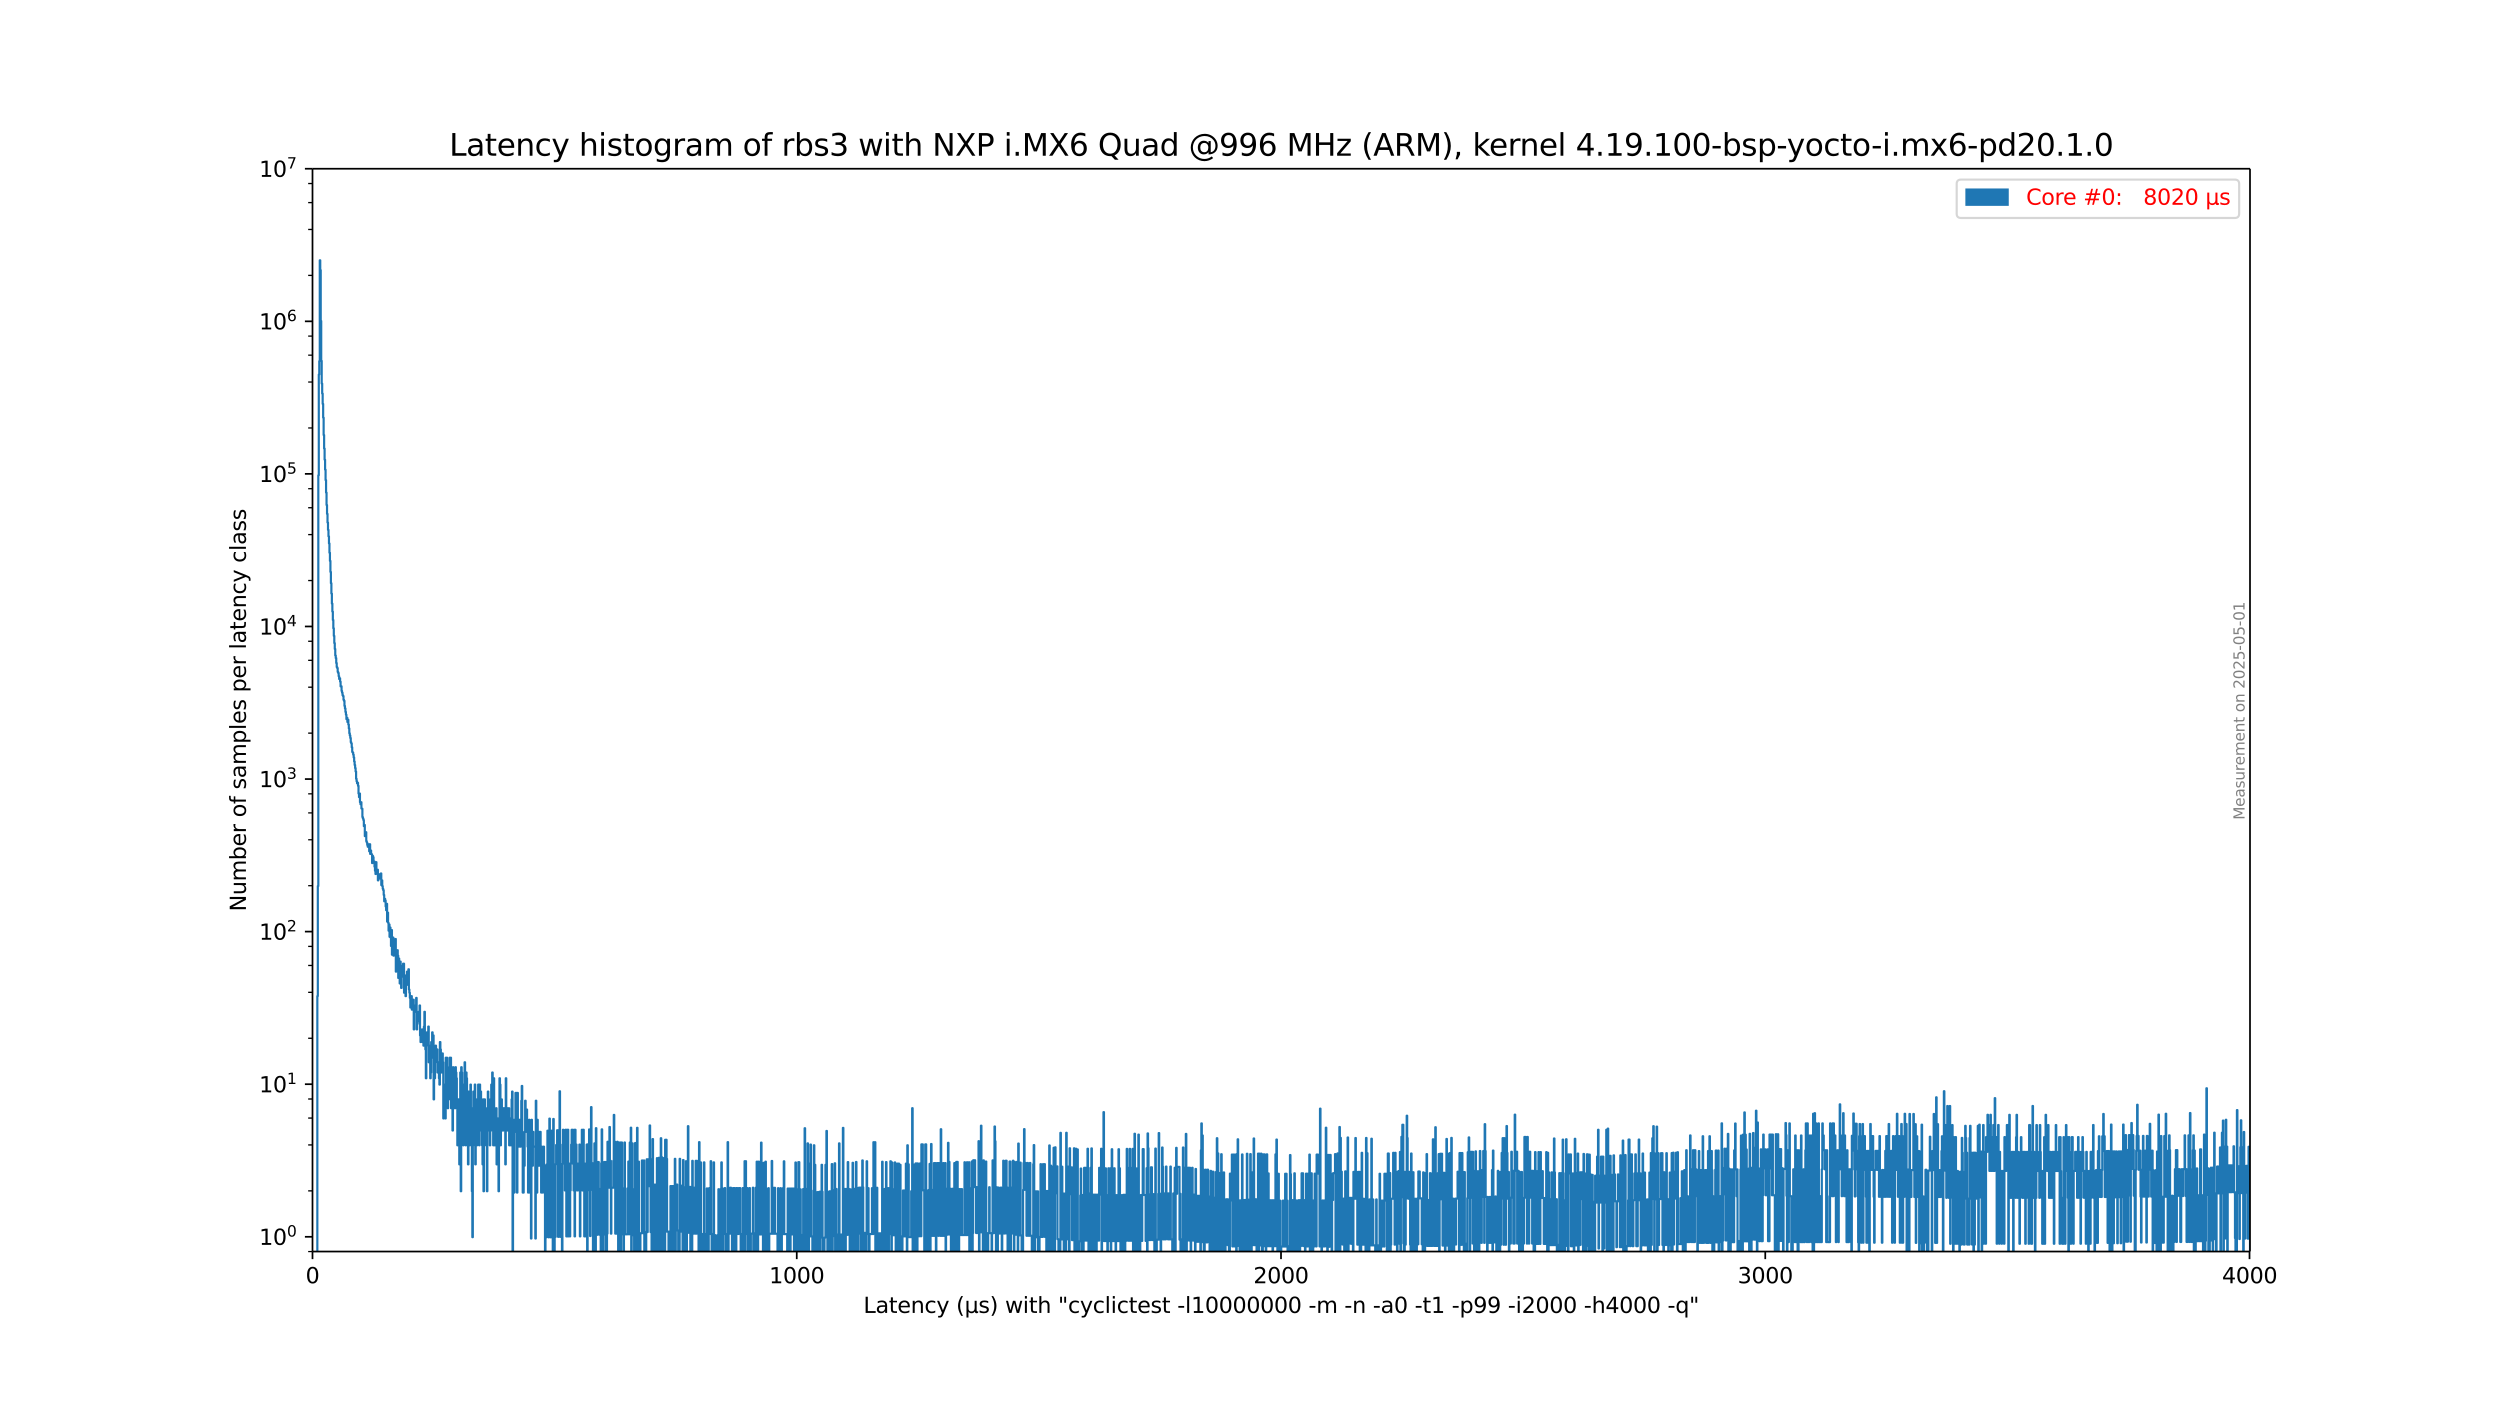 <?xml version="1.0" encoding="UTF-8"?>
<svg version="1.1" viewBox="0 0 1152 648" xmlns="http://www.w3.org/2000/svg" xmlns:dc="http://purl.org/dc/elements/1.1/" xmlns:ns2="http://creativecommons.org/ns#" xmlns:ns4="http://www.w3.org/1999/xlink" xmlns:rdf="http://www.w3.org/1999/02/22-rdf-syntax-ns#">
 <script type="text/javascript">var offsets = [18, 43];
function toggle(oid, attribute, values) {
    var obj = document.getElementById(oid);
    var a = obj.style[attribute];

    a = (a == values[0] || a == "") ? values[1] : values[0];
    obj.style[attribute] = a;
}

function allenable() {
    var i = 0;

    while ((ele = document.getElementById('stairs_' + i)) != null) {
        ele.style.opacity =
        document.getElementById('text_' + (i + offsets[0])).style.opacity =
        document.getElementById('line2d_' + (i + offsets[1])).style.opacity = 1;
        i++;
    }
}

function allbutonedisable(thisnot) {
    var i = 0;

    while ((ele = document.getElementById('stairs_' + i)) != null) {
        if (i != thisnot) {
            ele.style.opacity = 0;
            document.getElementById('text_' + (i + offsets[0])).style.opacity = 0.5;
            document.getElementById('line2d_' + (i + offsets[1])).style.opacity = 0.3;
        }
        i++;
    }
    document.getElementById('stairs_' + thisnot).style.opacity = 1;
    document.getElementById('text_' + (thisnot + offsets[0])).style.opacity = 1;
    document.getElementById('line2d_' + (thisnot + offsets[1])).style.opacity = 1;
}

function toggle_stairsfromtext(event, obj) {
    var num = obj.parentElement.parentElement.id.split('_')[1];

    if (event.ctrlKey)
        allbutonedisable(parseInt(num) - offsets[0]);
    else if (event.shiftKey)
        allenable();
    else {
        toggle('text_' + num, 'opacity', [1, 0.5]);
        toggle('line2d_' + (parseInt(num) + offsets[1] - offsets[0]), 'opacity', [1, 0.3]);
        toggle('stairs_' + (parseInt(num) - offsets[0]), 'opacity', [1, 0]);
    }
}

function toggle_stairsfromline(event, obj) {
    var num = obj.id.split('_')[1];

    if (event.ctrlKey)
        allbutonedisable(parseInt(num) - offsets[1]);
    else if (event.shiftKey)
        allenable();
    else {
        toggle('line2d_' + num, 'opacity', [1, 0.3]);
        toggle('text_' + (parseInt(num) + offsets[0] - offsets[1]), 'opacity', [1, 0.5]);
        toggle('stairs_' + (parseInt(num) - offsets[1]), 'opacity', [1, 0]);
    }
}</script>
 <defs>
  <style type="text/css">*{stroke-linecap:butt;stroke-linejoin:round;}g {-webkit-transition:opacity 0.4s ease-out;-moz-transition:opacity 0.4s ease-out;}</style>
 </defs>
 <g id="figure_1">
  <g id="patch_1">
   <path d="m0 648h1152v-648h-1152z" fill="#fff"/>
  </g>
  <g id="axes_1">
   <g id="patch_2">
    <path d="m144 576.72h892.8v-498.96h-892.8z" fill="#fff"/>
   </g>
   <g id="stairs_0">
    <path d="m144 70877h2.231v-70418h0.223v-50.708h0.223v-189.27h0.223v-46.446h0.223v-6.171h0.223v-46.455h0.223v4.505h0.223v23.448h0.223v18.371h0.223v10.478h0.223v4.595h0.223v4.761h0.223v6.335h0.223v8.015h0.223v6.223h0.223v5.142h0.223v4.587h0.223v4.819h0.223v5.756h0.223v5.716h0.223v4.089h0.223v3.99h0.223v3.38h0.223v2.977h0.223v3.272h0.223v4.291h0.223v3.754h0.223v5.081h0.223v5.202h0.223v4.773h0.223v4.619h0.223v3.678h0.223v3.881h0.223v3.801h0.223v3.523h0.223v3.316h0.223v2.715h0.223v2.995h0.223v1.204h0.223v2.275h0.223v1.852h0.223v0.474h0.223v1.762h0.223v0.498h0.223v1.462h0.223v1.3h0.223v-0.314h0.223v1.531h0.223v2.206l0.446-0.045v2.124h0.223v0.822h0.223v1.16h0.223v0.397h0.223v1.704h0.223v0.49h0.223v2.335h0.223v1.17h0.223v1.6h0.223v1.272h0.223v2.043h0.223v-0.584h0.223v1.902h0.223v-1.01h0.223v2.2h0.223v1.771h0.223v2.243h0.223v0.99h0.223v1.186h0.223v1.922h0.223v0.597h0.223v1.771h0.223v2.142h0.223v0.284h0.223v0.972h0.223v1.266h0.223v1.874h0.223v1.602h0.223v1.432h0.223v1.584h0.223v3.347h0.223v1.14h0.223v0.956h0.223v-0.226h0.223v1.381h0.223v3.563h0.223v1.63h0.223v-1.63h0.223v3.991h0.223v0.918h0.223v-0.918h0.223v2.889l0.446 0.095v3.841h0.223v0.653h0.223v0.724h0.223v2.831h0.223v-0.551h0.223v5.145h0.223v-1.198h0.223v-0.615h0.223v4.126h0.223v0.626h0.223v1.128h0.223v0.832h0.223v-0.502h0.223v-0.657h0.223v3.253h0.223v-3.253h0.223v4.451h0.223v-1.557h0.223v1.557h0.223v0.188h0.223v4.037h0.223v-3.271h0.223v0.587h0.223v2.149h0.223v-0.211h0.223v2.409h0.223v1.88h0.223v1.49h0.223v-5.461h0.223v4.831h0.223v-0.372h0.223v-0.969h0.223v4.906h0.223v-2.032h0.223v-0.776h0.223v1.843h0.223v0.136h0.223v-0.807h0.223v-1.553h0.223v5.366h0.223v-2.177h0.223v2.631h0.223v1.246h0.223v0.643h0.223v2.188h0.223v2.928h0.223v-1.131h0.223v0.749h0.223v2.778h0.223v1.709h0.223v-2.93h0.223v8.191h0.223v-4.142h0.223v4.669h0.223v3.663h0.223v-2.856h0.223v5.676h0.223v-4.282h0.223v4.612h0.223v3.888h0.223v-7.337h0.223v11.36h0.223v-3.644h0.223v-4.268h0.223v8.345h0.223v-2.107h0.223v-3.822h0.223v4.232h0.223v-5.977h0.223v15.037h0.223v-4.146h0.223v-4.914h0.223v-0.814h0.223v2.511h0.223v10.274h0.223v-8.936h0.223v3.369h0.223v8.113h0.223v-10.084h0.223v3.006h0.223v9.137h0.223v-8.066h0.223v-2.107h0.223v4.962h0.223v-5.963h0.446v13.382h0.223v-8.011h0.223v6.521h0.223v3.056h0.223v-7.133h0.223v-1.851h0.223v-2.305h0.223v5.456h0.223v0.671h0.223v-7.218h0.223v9.325h0.223v1.49h0.223v2.381h0.223v4.433h0.223v-3.596h0.223v-1.651h0.223v6.217h0.223v-3.706h0.223v-0.86h0.446v13.68h0.223v-11.023h0.223v2.91h0.446v-2.91h0.223v-3.493h0.223v14.516h0.223v-2.546h0.223v-1.198h0.223v-3.334h0.223v-1.035h0.223v4.369h0.223v-7.28h0.223v13.801h0.223v3.056h0.223v-4.476h0.446v-1.357h0.223v5.834h0.223v-1.566h0.223v3.217h0.223v-8.784h0.223v-6.813h0.223v15.597h0.223v1.745h0.223v13.292h0.223v-15.037h0.223v-6.127h0.223v4.476h0.446v-7.133h0.223v16.458h0.223v-7.674h0.223v5.567h0.223v9.47h0.223v-2.657h0.223v-14.031h0.223v7.218h0.223v-11.694h0.223v7.872h0.223v-6.452h0.223v29.468h0.223v-12.38h0.223v2.657h0.223v-7.364h0.223v-7.674h0.223v5.567h0.446v-3.822h0.223v10.635h0.223v-2.444h0.223v-2.263h0.223v7.364h0.223v2.91h0.223v-19.598h0.223v3.396h0.223v10.635h0.223v-2.444h0.223v2.444h0.223v-8.784h0.223v4.077h0.223v25.871h0.223v-12.38h0.223v7.674h0.223v-10.891h0.223v15.597h0.223v-27.978h0.223v12.38h0.223v-12.38h0.223v6.813h0.223v16.458h0.223v-4.077h0.446v-14.824h0.223v-4.369h0.223v4.369h0.223v-4.369h0.223v23.271h0.223v-16.458h0.223v2.657h0.223v24.075h0.223v-29.175h0.223v18.902h0.223v-7.674h0.223v3.596h0.223v4.077h0.223v-18.902h0.223v2.444h0.223v2.657h0.223v13.801h0.223v17.087h0.223v-21.164h0.446v4.077h0.223v25.871h0.223v-25.871h0.223v-16.458h0.223v54.709h0.223v-57.153h0.223v2.444h0.223v16.458h0.223v-10.891h0.223v27.978h0.223v-24.761h0.223v-3.217h0.223v-10.274h0.223v21.164h0.223v17.087h0.223v-33.545h0.223v2.657h0.223v24.075h0.223v-17.947h0.223v33.545h0.223v-33.545h0.223v24.761h0.446v-21.164h0.223v-6.813h0.223v21.164h0.223v-10.274h0.223v38.252h0.223v21.164h0.223v-42.329h0.223v-24.761h0.223v17.947h0.223v-10.274h0.223v-10.891h0.223v36.762h0.223v-29.948h0.223v8.784h0.223v12.38h0.223v-21.164h0.223v14.351h0.223v-21.164h0.223v6.813h0.223v21.164h0.223v-27.978h0.223v10.891h0.223v-7.674h0.223v17.947h0.446v6.813h0.223v8.784h0.223v-29.948h0.223v42.329h0.223v-27.978h0.223v-14.351h0.223v8.784h0.223v-4.707h0.223v17.087h0.223v-12.38h0.223v33.545h0.223v-27.978h0.223v-17.947h0.223v7.674h0.223v10.274h0.446v6.813h0.223v-21.164h0.223v14.351h0.223v-21.164h0.223v10.891h0.223v-16.458h0.223v21.164h0.223v12.38h0.223v-30.888h0.223v30.888h0.446v-6.813h0.223v-5.567h0.223v-4.707h0.223v25.871h0.223v-15.597h0.223v-5.567h0.223v21.164h0.223v12.38h0.223v-27.978h0.223v-24.075h0.223v2.91h0.223v27.978h0.223v-12.38h0.223v-8.784h0.223v14.351h0.669v-10.274h0.669v10.274h0.223v15.597h0.223v-39.672h0.223v13.801h0.223v10.274h0.223v-10.274h0.223v10.274h0.223v-5.567h0.223v-4.707h0.223v17.087h0.223v-6.813h0.223v-5.567h0.223v12.38h0.223v-6.813h0.223v-14.351h0.223v-3.596h0.223v70374h0.223v-70361h0.223v12.38h0.223v21.164h0.223v-33.545h0.223v5.567h0.223v-17.947h0.223v17.947h0.223v-17.947h0.223v45.925h0.223v-45.925h0.223v12.38h0.446v12.38h0.223v-12.38h0.223v5.567h0.223v6.813h0.223v-6.813h0.223v-14.351h0.223v-6.813h0.223v21.164h0.223v27.978h0.446v-21.164h0.223v8.784h0.223v-15.597h0.223v-14.351h0.223v14.351h0.223v-5.567h0.223v-4.707h0.223v10.274h0.223v6.813h0.223v21.164h0.223v-21.164h0.223v-12.38h0.223v33.545h0.446v-12.38h0.223v33.545h0.223v-54.709h0.223v12.38h0.223v8.784h0.223v-15.597h0.223v6.813h0.893v42.329h0.223v-63.493h0.223v21.164h0.223v21.164h0.223v-33.545h0.223v21.164h0.446v-15.597h0.223v6.813h0.223v8.784h0.223v-15.597h0.223v15.597h0.223v12.38h0.223v-21.164h0.223v8.784h0.223v12.38h0.223v-12.38h0.223v-8.784h0.223v8.784h0.446v70340h0.223v-70307h0.446v-33.545h0.446v-15.597h0.223v27.978h0.223v21.164h0.223v-33.545h0.223v-21.164h0.223v21.164h0.223v33.545h0.223v-42.329h0.223v-6.813h0.223v49.142h0.223v-33.545h0.223v70340h0.223v-70361h0.223v21.164h0.223v70340h0.223v-70328h0.223v21.164h0.223v-33.545h0.223v-8.784h0.223v8.784h0.223v-15.597h0.446v49.142h0.223v-42.329h0.223v21.164h0.223v-45.925h0.223v67.09h0.223v-33.545h0.669v70340h0.223v-70349h0.223v-6.813h0.223v15.597h0.446v-8.784h0.223v21.164h0.223v-27.978h0.223v27.978h0.223v21.164h0.223v-49.142h0.223v49.142h0.223v-49.142h0.223v49.142h0.223v-21.164h0.223v-12.38h0.223v33.545h0.223v-21.164h0.223v-12.38h0.223v-8.784h0.223v-6.813h0.446v15.597h0.223v-8.784h0.223v21.164h0.223v-27.978h0.223v49.142h0.223v-49.142h0.223v27.978h0.223v-21.164h0.223v8.784h0.446v12.38h0.223v-12.38h0.669v-8.784h0.223v42.329h0.223v-21.164h0.223v-12.38h0.446v-15.597h0.223v27.978h0.446v-27.978h0.223v15.597h0.223v33.545h0.223v-33.545h0.223v12.38h0.223v21.164h0.223v-33.545h0.223v-8.784h0.223v70349h0.223v-70328h0.223v-21.164h0.223v21.164h0.223v-27.978h0.223v6.813h0.223v42.329h0.223v-21.164h0.223v-38.252h0.223v25.871h0.669v70340h0.223v-70328h0.223v21.164h0.223v-42.329h0.223v70349h0.446v-70356h0.223v27.978h0.446v21.164h0.223v-33.545h0.446v12.38h0.446v21.164h0.446v70307h0.223v-70340h0.223v-15.597h0.223v27.978h0.223v-12.38h0.223v70340h0.223v-70307h0.223v-33.545h0.446v12.38h0.223v-12.38h0.223v70340h0.446v-70307h0.223v-42.329h0.223v21.164h0.223v-21.164h0.223v21.164h0.223v-27.978h0.223v27.978h0.223v-12.38h0.223v33.545h0.223v-21.164h0.893v-12.38h0.223v-21.164h0.223v33.545h0.223v-21.164h0.223v42.329h0.223v-21.164h0.223v21.164h0.446v-42.329h0.223v42.329h0.223v70307h0.223v-70349h0.223v8.784h0.446v-8.784h0.223v70349h0.223v-70349h0.446v21.164h0.223v21.164h0.223v-21.164h0.223v70328h0.223v-70328h0.223v-21.164h0.223v42.329h1.116v-21.164h0.446v-12.38h0.223v33.545h0.223v-21.164h0.223v-21.164h0.223v21.164h0.223v-27.978h0.223v70356h0.223v-70340h0.223v-8.784h0.223v42.329h0.223v-21.164h0.446v70328h0.223v-70307h0.223v-42.329h0.223v70349h0.223v-70328h0.223v70328h0.223v-70356h0.223v49.142h0.446v-33.545h0.223v70340h0.223v-70307h0.223v70307h0.223v-70307h0.669v-33.545h0.446v12.38h0.223v21.164h0.223v-33.545h0.223v70340h0.223v-70307h0.223v70307h0.446v-70307h0.223v-33.545h0.223v33.545h0.223v-33.545h0.223v12.38h0.669v-27.978h0.223v27.978h0.223v21.164h0.223v-33.545h0.223v70340h0.223v-70307h0.223v-42.329h0.223v70349h0.669v-70328h0.446v21.164h0.223v70307h0.223v-70328h0.223v-12.38h0.223v12.38h0.223v70328h0.223v-70307h0.223v-33.545h0.223v33.545h0.223v-33.545h0.223v70340h0.223v-70349h0.223v42.329h0.223v-33.545h0.223v12.38h0.223v70328h0.223v-70340h0.223v33.545h0.446v70307h0.223v-70349h0.223v42.329h0.223v-42.329h0.223v8.784h0.223v33.545h0.669v70307h0.223v-70307h0.446v70307h0.223v-70328h0.223v21.164h0.446v-21.164h0.223v70328h0.223v-70328h0.223v70328h0.223v-70307h0.223v-21.164h0.223v-12.38h0.223v70340h0.223v-70307h0.446v-21.164h0.223v21.164h0.446v70307h0.669v-70340h0.223v12.38h0.223v21.164h0.223v-21.164h0.446v21.164h0.223v70307h0.223v-70340h0.223v33.545h0.446v70307h0.223v-70328h0.223v70328h0.223v-70340h0.223v70340h0.223v-70307h0.446v-49.142h0.223v27.978h0.223v21.164h0.446v-21.164h0.223v70328h0.223v-70307h0.223v70307h0.446v-70340h0.223v33.545h0.669v-21.164h0.446v21.164h0.223v-33.545h0.223v33.545h0.223v-33.545h0.223v12.38h0.223v21.164h0.223v-21.164h0.223v70328h0.223v-70349h0.223v42.329h0.223v70307h0.223v-70340h0.223v70340h0.446v-70307h0.446v70307h0.446v-70340h0.223v70340h0.223v-70307h0.669v70307h0.223v-70328h0.223v70328h0.223v-70307h0.223v70307h0.223v-70307h0.223v-21.164h0.446v21.164h0.223v-33.545h0.223v33.545h0.223v70307h0.223v-70307h0.223v70307h0.446v-70340h0.223v33.545h0.669v70307h0.893v-70307h0.446v-21.164h0.223v70328h0.669v-70328h0.223v21.164h0.223v-33.545h0.223v70340h0.223v-70328h0.223v70328h0.223v-70307h0.669v-21.164h0.223v21.164h0.223v70307h0.223v-70307h0.669v-42.329h0.223v70349h0.223v-70328h0.223v21.164h0.669v-21.164h0.223v21.164h0.446v70307h0.446v-70328h0.446v21.164h0.223v-21.164h0.223v70328h0.669v-70328h0.446v21.164h0.669v-21.164h0.669v21.164h0.223v70307h0.223v-70307h0.669v-21.164h0.223v70328h0.446v-70328h0.223v-12.38h0.223v70340h0.223v-70340h0.223v33.545h0.446v-21.164h0.223v21.164h0.223v70307h0.446v-70307h0.223v-21.164h0.223v70328h0.446v-70307h0.893v-21.164h0.223v70328h0.223v-70307h0.223v70307h0.669v-70328h0.223v70328h0.223v-70340h0.223v70340h0.446v-70340h0.446v12.38h0.223v21.164h0.223v-21.164h0.223v21.164h0.223v-42.329h0.223v21.164h0.223v21.164h0.446v70307h0.223v-70340h0.223v70340h0.446v-70307h0.223v-33.545h0.223v12.38h0.223v70328h0.223v-70307h0.223v70307h0.223v-70307h0.223v-21.164h0.223v70328h0.223v-70307h1.116v-33.545h0.223v33.545h0.669v-21.164h0.223v21.164h0.223v-21.164h0.223v21.164h1.116v70307h0.223v-70328h0.223v70328h0.223v-70307h0.223v70307h0.446v-70328h0.223v21.164h0.223v70307h0.223v-70307h0.446v-21.164h0.223v21.164h0.223v-33.545h0.223v33.545h1.339v70307h0.223v-70328h0.223v21.164h0.446v-21.164h0.223v70328h0.446v-70328h0.446v21.164h0.223v-21.164h0.446v21.164h0.223v-21.164h0.223v70328h0.223v-70307h0.223v70307h0.223v-70340h0.223v33.545h0.446v-21.164h0.223v70328h0.223v-70307h0.223v-33.545h0.446v33.545h0.223v70307h0.223v-70328h0.223v70328h0.669v-70307h0.446v-21.164h0.223v70328h0.446v-70356h0.223v27.978h0.223v21.164h0.223v-21.164h0.223v70328h0.446v-70349h0.223v42.329h0.223v70307h0.223v-70340h0.223v33.545h0.446v-42.329h0.223v21.164h0.223v21.164h0.446v70307h0.223v-70307h0.223v70307h0.223v-70349h0.223v70349h0.223v-70340h0.223v12.38h0.223v21.164h0.223v70307h0.669v-70328h0.223v70328h0.223v-70307h0.446v-21.164h0.223v70328h0.223v-70328h0.223v21.164h0.223v-33.545h0.223v12.38h0.223v21.164h0.223v70307h0.669v-70307h0.446v-33.545h0.223v12.38h0.223v-27.978h0.223v27.978h0.223v70328h0.669v-70307h0.223v-21.164h0.223v21.164h0.223v-21.164h0.223v70328h0.223v-70307h0.223v-33.545h0.223v70340h0.223v-70328h0.223v21.164h0.669v-33.545h0.223v70340h0.223v-70307h0.223v-21.164h0.223v70328h0.223v-70307h0.446v70307h0.446v-70349h0.223v70349h0.446v-70307h0.446v70307h0.446v-70307h0.223v-49.142h0.223v49.142h0.223v70307h0.223v-70328h0.223v70328h0.446v-70328h0.223v21.164h0.669v-33.545h0.223v12.38h0.446v21.164h0.223v70307h0.223v-70328h0.223v21.164h0.223v70307h0.223v-70328h0.223v21.164h0.223v-33.545h0.223v70340h0.669v-70328h0.223v21.164h0.446v-33.545h0.223v70340h0.223v-70328h0.446v70328h0.223v-70307h0.223v-21.164h0.223v21.164h0.223v-21.164h0.446v70328h0.223v-70307h0.446v-33.545h0.223v12.38h0.223v70328h0.223v-70307h0.669v70307h0.223v-70307h0.223v70307h0.223v-70340h0.223v12.38h0.223v21.164h0.223v-21.164h0.223v21.164h0.223v70307h0.223v-70307h1.116v-21.164h0.446v21.164h0.223v-42.329h0.223v21.164h0.446v-21.164h0.223v70349h0.223v-70328h0.223v21.164h0.223v-21.164h0.223v70328h0.223v-70307h0.223v70307h0.223v-70307h0.446v70307h0.223v-70307h0.669v70307h0.223v-70340h0.223v33.545h0.446v70307h0.446v-70328h0.223v21.164h0.446v-33.545h0.223v70340h0.223v-70328h0.669v70328h0.223v-70328h0.446v21.164h0.223v-33.545h0.223v33.545h0.223v70307h0.223v-70340h0.223v33.545h0.446v-21.164h0.223v21.164h0.446v-33.545h0.223v33.545h0.223v70307h0.223v-70307h0.223v70307h0.223v-70340h0.223v70340h0.223v-70340h0.446v33.545h0.223v70307h0.223v-70340h0.223v70340h0.446v-70307h0.223v70307h0.223v-70307h0.223v-21.164h0.223v21.164h0.223v-21.164h0.446v21.164h0.223v-21.164h0.223v-12.38h0.223v33.545h0.223v70307h0.223v-70349h0.223v42.329h0.223v-33.545h0.223v33.545h1.116v-21.164h0.223v21.164h0.223v-59.416h0.223v70366h0.223v-70340h0.223v33.545h0.223v-33.545h0.223v70340h0.223v-70307h0.223v-33.545h0.223v33.545h0.223v-33.545h0.223v70340h0.223v-70340h0.223v12.38h0.223v21.164h0.223v-21.164h0.223v21.164h0.223v-33.545h0.223v12.38h0.223v21.164h0.223v-42.329h0.223v8.784h0.223v-8.784h0.223v21.164h0.669v70328h0.223v-70328h0.223v-21.164h0.446v21.164h0.223v70328h0.223v-70307h0.669v-21.164h0.223v70328h0.223v-70340h0.223v70340h0.223v-70328h0.223v-21.164h0.223v42.329h0.223v-21.164h0.223v21.164h0.223v-21.164h0.223v21.164h0.223v-33.545h0.223v33.545h0.223v-33.545h0.223v33.545h0.223v70307h0.223v-70307h0.223v-33.545h0.223v12.38h0.223v-12.38h0.223v33.545h0.223v-33.545h0.223v12.38h0.446v21.164h0.223v-49.142h0.223v49.142h0.669v-21.164h0.223v-12.38h0.223v33.545h0.669v-33.545h0.223v70340h0.223v-70307h0.223v-21.164h0.446v21.164h0.223v-42.329h0.223v21.164h0.223v-12.38h0.223v12.38h0.223v21.164h0.223v-21.164h0.223v70328h0.669v-70328h0.223v21.164h0.223v70307h0.446v-70340h0.446v70340h0.223v-70307h0.223v-33.545h0.223v70340h0.223v-70340h0.223v12.38h0.223v21.164h0.223v70307h0.223v-70328h0.223v21.164h0.446v-21.164h0.223v21.164h0.223v-21.164h0.223v21.164h1.116v-33.545h0.223v33.545h0.223v-21.164h0.223v21.164h0.446v-33.545h0.223v33.545h0.446v-21.164h0.223v-12.38h0.223v70340h0.446v-70328h0.446v21.164h0.223v-33.545h0.223v70340h0.223v-70307h0.223v-33.545h0.223v12.38h0.446v-12.38h0.223v12.38h0.446v21.164h0.223v-21.164h0.223v21.164h0.223v-21.164h0.446v-21.164h0.223v70349h0.223v-70307h0.223v-21.164h0.223v21.164h0.223v-49.142h0.223v49.142h0.223v-21.164h0.446v70328h0.223v-70340h0.223v33.545h0.669v70307h0.223v-70340h0.223v70340h0.446v-70307h0.223v70307h0.223v-70307h0.446v-21.164h0.223v21.164h0.893v70307h0.223v-70307h0.223v-33.545h0.223v33.545h0.446v-21.164h0.223v-27.978h0.223v6.813h0.223v21.164h0.223v70328h0.223v-70328h0.223v21.164h0.223v70307h0.223v-70328h0.446v21.164h0.893v-21.164h0.223v21.164h0.223v70307h0.223v-70307h0.446v-33.545h0.223v33.545h0.223v-21.164h0.223v21.164h0.223v-21.164h0.223v-12.38h0.446v33.545h0.223v-21.164h0.223v70328h0.223v-70307h0.446v70307h0.223v-70340h0.446v70340h0.223v-70328h0.223v21.164h0.446v-21.164h0.223v-12.38h0.223v33.545h0.223v70307h0.223v-70340h0.223v12.38h0.223v21.164h0.669v-33.545h0.223v33.545h0.223v70307h0.223v-70349h0.223v42.329h0.223v-21.164h0.223v21.164h0.223v-33.545h0.223v33.545h0.446v70307h0.669v-70328h0.223v-12.38h0.223v-15.597h0.223v27.978h0.223v-12.38h0.446v12.38h0.223v21.164h0.446v-33.545h0.223v12.38h0.223v21.164h0.669v-33.545h0.223v33.545h0.669v70307h0.223v-70307h0.223v70307h0.223v-70340h0.223v-8.784h0.223v42.329h0.223v70307h0.223v-70328h0.446v21.164h0.223v-21.164h0.223v21.164h0.223v-21.164h0.223v70328h0.223v-70307h0.223v70307h0.223v-70307h0.446v-33.545h0.223v33.545h0.446v-21.164h0.223v21.164h0.223v-33.545h0.223v12.38h0.446v-12.38h0.223v33.545h0.446v-21.164h0.223v70328h0.223v-70328h0.446v21.164h0.223v-21.164h0.223v70328h0.223v-70349h0.223v42.329h0.223v70307h0.223v-70340h0.223v33.545h0.446v70307h0.223v-70340h0.223v33.545h0.223v-42.329h0.223v8.784h0.223v70340h0.223v-70349h0.223v8.784h0.223v12.38h0.446v-12.38h0.223v33.545h0.446v70307h0.893v-70356h0.223v27.978h0.223v21.164h0.223v-33.545h0.223v12.38h0.223v21.164h0.223v-21.164h0.223v70328h0.446v-70328h0.446v70328h0.223v-70356h0.223v49.142h0.223v-33.545h0.669v33.545h0.223v70307h0.223v-70349h0.223v21.164h0.669v-12.38h0.223v33.545h0.223v-21.164h0.223v21.164h0.446v-42.329h0.223v70349h0.223v-70340h0.223v33.545h0.223v-42.329h0.223v42.329h0.223v70307h0.223v-70349h0.223v42.329h0.446v70307h0.223v-70307h0.446v-21.164h0.223v-12.38h0.223v12.38h0.223v70328h0.223v-70307h0.223v-21.164h0.223v70328h0.223v-70307h0.223v-33.545h0.223v33.545h0.223v-33.545h0.223v12.38h0.223v21.164h0.223v-33.545h0.223v33.545h0.223v-42.329h0.223v8.784h0.223v70340h0.223v-70307h0.223v-21.164h0.446v70328h0.223v-70340h0.223v-8.784h0.223v21.164h0.223v21.164h0.223v70307h0.223v-70328h0.446v70328h0.223v-70328h0.446v70328h0.446v-70328h0.669v21.164h0.446v-33.545h0.223v12.38h0.223v-12.38h0.446v-8.784h0.223v70349h0.223v-70340h0.223v33.545h0.223v-33.545h0.223v-25.871h0.223v38.252h0.223v21.164h0.223v-21.164h0.223v-12.38h0.223v33.545h0.446v-21.164h0.223v70328h0.223v-70328h0.223v-12.38h0.223v33.545h0.446v-21.164h0.223v-12.38h0.223v70340h0.223v-70340h0.223v-8.784h0.223v8.784h0.223v33.545h0.669v-33.545h0.223v33.545h0.223v-21.164h0.223v70328h0.223v-70328h0.446v21.164h0.669v-42.329h0.223v42.329h0.223v-33.545h0.223v33.545h0.223v70307h0.223v-70307h0.223v-21.164h0.446v70328h0.223v-70307h0.223v-21.164h0.223v70328h0.223v-70328h0.223v70328h0.223v-70328h0.223v21.164h0.446v-42.329h0.223v8.784h0.446v33.545h0.669v-42.329h0.223v42.329h0.223v-33.545h0.223v33.545h0.669v-42.329h0.223v70349h0.446v-70328h0.223v-27.978h0.223v70356h0.223v-70340h0.223v12.38h0.223v-12.38h0.223v70340h0.446v-70340h0.223v-15.597h0.223v70356h0.223v-70307h0.223v70307h0.223v-70307h0.223v-21.164h0.446v21.164h0.223v-21.164h0.223v-21.164h0.446v21.164h0.893v21.164h0.446v-33.545h0.223v70340h0.223v-70356h0.223v6.813h0.223v21.164h0.223v21.164h0.669v-21.164h0.223v-12.38h0.446v33.545h0.223v-21.164h0.223v21.164h0.223v-21.164h0.223v21.164h0.223v70307h0.223v-70328h0.223v-21.164h0.223v70349h0.446v-70307h0.669v-21.164h0.223v-27.978h0.223v27.978h0.223v21.164h0.223v-21.164h0.223v70328h0.223v-70307h0.446v-42.329h0.223v8.784h0.223v33.545h0.446v-21.164h0.223v21.164h0.223v-21.164h0.223v21.164h0.223v-33.545h0.223v12.38h0.669v21.164h0.223v-21.164h0.223v21.164h0.223v-21.164h0.223v21.164h0.223v-33.545h0.223v33.545h0.669v70307h0.223v-70307h0.223v-21.164h0.223v21.164h0.223v70307h0.223v-70340h0.223v70340h0.223v-70328h0.223v-21.164h0.223v21.164h0.223v-12.38h1.116v33.545h0.223v-21.164h0.223v70328h0.223v-70307h0.446v70307h0.223v-70307h0.223v-42.329h0.223v42.329h0.223v70307h0.223v-70340h0.223v33.545h0.223v-21.164h0.223v-27.978h0.223v70356h0.223v-70328h0.223v21.164h0.223v-33.545h0.669v33.545h0.223v-33.545h0.223v33.545h0.223v70307h0.223v-70307h0.446v-33.545h0.223v12.38h0.223v21.164h0.223v-21.164h0.446v21.164h0.223v70307h0.223v-70340h0.223v33.545h0.669v-21.164h0.223v21.164h0.223v-21.164h0.446v21.164h0.223v-21.164h0.223v70328h0.223v-70349h0.223v-12.38h0.223v54.709h0.223v-49.142h0.223v15.597h0.223v33.545h0.223v70307h0.446v-70328h0.223v-12.38h0.223v12.38h0.446v21.164h0.223v-33.545h0.446v12.38h0.446v21.164h0.223v70307h0.446v-70340h0.223v33.545h0.223v-21.164h0.223v70328h0.223v-70340h0.446v70340h0.446v-70328h0.223v21.164h0.223v70307h0.223v-70340h0.223v33.545h0.223v-49.142h0.223v70356h0.223v-70349h0.223v70349h0.223v-70340h0.223v33.545h0.446v-21.164h0.223v70328h0.223v-70349h0.223v8.784h0.223v70340h0.446v-70328h0.223v-12.38h0.223v12.38h0.223v21.164h0.223v70307h0.223v-70307h0.223v-21.164h0.893v21.164h0.446v70307h0.446v-70340h0.223v12.38h0.223v-12.38h0.223v12.38h0.223v-21.164h0.223v42.329h0.446v-42.329h0.223v8.784h0.223v33.545h0.223v-42.329h0.223v21.164h0.223v-12.38h0.223v70340h0.223v-70349h0.223v42.329h0.223v-49.142h0.223v27.978h0.223v21.164h0.446v70307h0.223v-70328h0.223v70328h0.223v-70328h0.446v-21.164h0.223v21.164h0.223v70328h0.223v-70307h0.223v-21.164h0.223v21.164h0.223v-21.164h0.223v70328h0.223v-70307h0.223v-21.164h0.223v-21.164h0.223v21.164h0.223v70328h0.223v-70328h0.669v70328h0.223v-70349h0.223v8.784h0.223v70340h0.223v-70328h0.223v-12.38h0.223v33.545h0.223v-33.545h0.223v-15.597h0.223v49.142h0.223v-21.164h0.223v21.164h0.223v-21.164h0.223v21.164h0.223v70307h0.446v-70328h0.223v-21.164h0.223v70349h0.223v-70349h0.223v21.164h0.223v21.164h0.446v-42.329h0.223v42.329h0.223v70307h0.446v-70349h0.223v42.329h0.446v-42.329h0.223v21.164h0.446v70328h0.223v-70328h0.223v-21.164h0.223v8.784h0.223v33.545h0.223v-33.545h0.223v12.38h0.223v21.164h0.223v-21.164h0.223v21.164h0.223v-21.164h0.223v21.164h0.446v-21.164h0.223v70328h0.223v-70328h0.446v21.164h0.446v-21.164h0.223v-21.164h0.223v42.329h0.223v-49.142h0.223v49.142h0.223v70307h0.223v-70328h0.223v-12.38h0.223v12.38h0.223v70328h0.223v-70328h0.223v21.164h0.223v70307h0.223v-70307h0.669v-21.164h0.223v21.164h0.223v-21.164h0.223v21.164h0.446v-33.545h0.223v33.545h0.223v-33.545h0.223v33.545h0.223v-21.164h0.223v70328h0.223v-70307h0.446v70307h0.446v-70349h0.223v8.784h0.223v70340h0.223v-70328h0.223v21.164h0.223v-21.164h0.223v70328h0.223v-70328h0.223v21.164h0.223v-33.545h0.223v33.545h0.223v70307h0.223v-70328h0.223v21.164h0.223v-21.164h0.223v70328h0.446v-70307h0.223v-21.164h0.223v70328h0.446v-70328h0.223v21.164h0.223v-21.164h0.223v-12.38h0.223v12.38h0.223v-12.38h0.223v33.545h0.446v-21.164h0.223v21.164h0.223v70307h0.223v-70328h0.223v-12.38h0.223v33.545h0.669v-33.545h0.446v33.545h0.223v-42.329h0.223v70349h0.223v-70328h0.223v21.164h0.223v-33.545h0.223v33.545h0.223v70307h0.446v-70328h0.446v21.164h0.223v-33.545h0.223v12.38h0.446v21.164h0.223v-42.329h0.669v8.784h0.669v33.545h0.223v-63.493h0.223v63.493h0.446v70307h0.223v-70307h0.223v-21.164h0.223v21.164h0.446v-21.164h0.223v21.164h0.223v-21.164h0.446v-33.545h0.223v54.709h0.223v-21.164h0.223v70328h0.223v-70349h0.223v42.329h0.223v-42.329h0.223v42.329h0.223v-33.545h0.223v-8.784h0.223v21.164h0.223v-12.38h0.223v70340h0.223v-70328h0.446v-12.38h0.893v-8.784h0.223v70349h0.223v-70307h0.223v-21.164h0.223v21.164h0.223v-42.329h0.223v70349h0.223v-70340h0.223v-8.784h0.223v-12.38h0.223v70361h0.223v-70356h0.223v27.978h0.223v-12.38h0.223v12.38h0.223v21.164h0.669v-21.164h0.223v70328h0.223v-70307h0.223v-33.545h0.223v12.38h0.223v70328h0.223v-70328h0.223v-12.38h0.223v-15.597h0.223v70356h0.223v-70307h0.223v-21.164h0.893v21.164h0.223v-21.164h0.669v70328h0.223v-70340h0.223v12.38h0.223v-12.38h0.223v12.38h0.223v-27.978h0.223v27.978h0.223v-12.38h0.223v12.38h0.223v21.164h0.446v-33.545h0.669v70340h0.669v-70340h0.223v-8.784h0.223v42.329h0.446v-21.164h0.223v21.164h0.669v-21.164h0.223v70328h0.223v-70356h0.223v70356h0.223v-70349h0.223v42.329h0.669v70307h0.223v-70328h0.223v21.164h0.669v-49.142h0.223v49.142h0.446v-21.164h0.223v21.164h0.893v70307h0.223v-70307h0.223v-21.164h0.223v21.164h0.223v70307h0.223v-70307h0.669v70307h0.223v-70340h0.223v33.545h0.223v70307h0.223v-70307h0.223v-21.164h0.223v21.164h0.223v-21.164h0.669v21.164h0.223v-33.545h0.669v12.38h0.223v-12.38h0.223v70340h0.223v-70307h0.223v-42.329h0.446v70349h0.446v-70340h0.223v70340h0.223v-70307h0.223v-21.164h0.893v-21.164h0.223v21.164h0.446v21.164h0.223v-42.329h0.223v21.164h0.446v-12.38h0.223v70340h0.223v-70328h0.446v-12.38h0.223v12.38h0.223v21.164h0.223v-42.329h0.223v70349h0.223v-70328h0.223v-27.978h0.223v6.813h0.223v-12.38h0.446v54.709h0.223v70307h0.446v-70340h0.223v33.545h0.223v-21.164h0.223v-12.38h0.223v-25.871h0.223v10.274h0.223v15.597h0.223v12.38h0.446v-12.38h0.446v33.545h0.223v70307h0.223v-70349h0.223v70349h0.223v-70328h0.223v21.164h0.223v-33.545h0.223v12.38h0.223v70328h0.223v-70307h0.223v-21.164h0.223v70328h0.223v-70307h0.223v70307h0.223v-70307h0.223v-21.164h0.223v21.164h0.223v-33.545h0.669v12.38h0.893v21.164h0.223v-21.164h0.223v70328h0.223v-70340h0.223v12.38h0.446v70328h0.223v-70340h0.223v12.38h0.223v-12.38h0.223v-8.784h0.223v42.329h0.669v-21.164h0.223v21.164h0.446v-33.545h0.223v12.38h0.223v21.164h0.669v-33.545h0.223v-15.597h0.223v27.978h0.223v21.164h0.223v-33.545h0.223v33.545h0.223v-54.709h0.223v54.709h0.893v-33.545h0.446v-8.784h0.223v70349h0.223v-70328h0.223v-21.164h0.223v8.784h0.446v-8.784h0.223v21.164h0.223v21.164h0.446v-33.545h0.446v12.38h0.223v70328h0.223v-70328h0.446v-27.978h0.223v49.142h0.446v-33.545h0.223v-8.784h0.223v70349h0.223v-70307h0.223v-42.329h0.223v70349h0.223v-70328h0.223v-27.978h0.223v27.978h0.223v70328h0.223v-70328h0.223v21.164h0.223v70307h0.223v-70307h0.446v-21.164h0.223v21.164h0.223v-21.164h0.669v-12.38h0.223v12.38h0.446v70328h0.223v-70349h0.223v42.329h0.223v-42.329h0.223v42.329h0.223v-21.164h0.223v-21.164h0.223v8.784h0.223v33.545h0.223v-33.545h0.223v70340h0.223v-70340h0.223v70340h0.223v-70307h0.669v70307h0.223v-70328h0.223v-21.164h0.223v8.784h0.223v-15.597h0.223v27.978h0.223v70328h0.223v-70307h0.223v-42.329h0.446v21.164h0.446v-21.164h0.223v42.329h0.223v-33.545h0.223v70340h0.223v-70328h0.223v70328h0.223v-70349h0.223v42.329h0.223v-21.164h0.223v70328h0.223v-70340h0.223v12.38h0.223v-12.38h0.223v70340h0.223v-70307h0.223v-42.329h0.223v21.164h0.446v21.164h0.223v-33.545h0.223v12.38h0.446v-21.164h0.223v8.784h0.223v33.545h0.223v-54.709h0.223v12.38h0.223v21.164h0.669v70328h0.223v-70328h0.223v21.164h0.669v-21.164h0.446v21.164h0.223v-21.164h0.223v21.164h0.223v-33.545h0.223v70340h0.223v-70349h0.223v42.329h0.893v-21.164h0.223v21.164h0.223v70307h0.223v-70328h0.223v70328h0.223v-70340h0.223v12.38h0.223v21.164h0.446v70307h0.223v-70340h0.223v33.545h0.223v-21.164h0.223v-21.164h0.223v8.784h0.223v-15.597h0.446v49.142h0.223v-49.142h0.223v15.597h0.223v-8.784h0.223v42.329h0.223v-49.142h0.223v-5.567h0.223v12.38h0.223v8.784h0.223v12.38h0.223v-12.38h0.223v70340h0.223v-70307h0.223v-21.164h0.223v21.164h0.223v-21.164h0.223v-21.164h0.223v21.164h0.446v-12.38h0.223v33.545h0.223v-21.164h0.223v21.164h0.223v-59.416h0.223v25.871h0.446v-8.784h0.446v42.329h0.446v-33.545h0.223v33.545h0.223v70307h0.223v-70340h0.223v70340h0.669v-70340h0.223v70340h0.446v-70307h0.446v-21.164h0.223v-27.978h0.223v27.978h0.223v-27.978h0.223v27.978h0.446v21.164h0.223v-49.142h0.223v15.597h0.223v12.38h0.223v21.164h0.223v-42.329h0.446v21.164h0.446v-12.38h0.446v33.545h0.223v-33.545h0.223v12.38h0.223v70328h0.223v-70307h0.223v70307h0.223v-70349h0.223v42.329h0.223v-33.545h0.223v33.545h0.223v-33.545h0.446v33.545h0.223v-42.329h0.223v21.164h0.446v21.164h0.223v-42.329h0.223v21.164h0.446v-12.38h0.446v12.38h0.446v21.164h0.446v-21.164h0.223v21.164h0.223v-21.164h0.223v-21.164h0.223v42.329h0.223v70307h0.223v-70349h0.223v70349h0.223v-70340h0.223v33.545h0.669v-21.164h0.223v21.164h0.223v-33.545h0.223v33.545h0.223v-21.164h0.446v21.164h0.223v-49.142h0.223v15.597h0.223v33.545h0.669v-21.164h0.223v70328h0.223v-70307h0.223v70307h0.669v-70340h0.446v70340h0.446v-70340h0.223v33.545h0.223v70307h0.223v-70356h0.223v49.142h0.446v-21.164h0.223v70328h0.223v-70307h0.223v-33.545h0.223v-15.597h0.223v49.142h0.223v-33.545h0.223v12.38h0.223v70328h0.223v-70349h0.223v8.784h0.669v-8.784h0.223v42.329h0.223v-33.545h0.223v33.545h0.223v-33.545h0.223v12.38h0.223v-12.38h0.223v70340h0.223v-70328h0.223v-27.978h0.223v15.597h0.223v33.545h0.446v-21.164h0.223v21.164h0.223v-42.329h0.223v70349h0.223v-70328h0.446v21.164h0.223v-33.545h0.223v12.38h0.223v-12.38h0.669v33.545h0.223v70307h0.223v-70349h0.223v8.784h0.223v12.38h0.223v21.164h0.223v70307h0.223v-70328h0.223v-12.38h0.223v-8.784h0.446v42.329h0.223v70307h0.223v-70328h0.223v-21.164h0.223v8.784h0.223v33.545h0.223v70307h0.223v-70340h0.223v33.545h0.223v-33.545h0.223v33.545h0.223v70307h0.223v-70307h0.223v-21.164h0.223v70328h0.223v-70340h0.446v12.38h0.446v-21.164h0.223v21.164h0.223v-33.545h0.223v54.709h0.223v-21.164h0.223v-12.38h0.223v12.38h0.223v-12.38h0.223v-8.784h0.223v21.164h0.223v-21.164h0.223v70349h0.223v-70349h0.223v42.329h0.446v-33.545h0.223v12.38h0.446v-12.38h0.223v-21.164h0.223v70361h0.223v-70328h0.223v-33.545h0.223v12.38h0.223v21.164h0.223v70328h0.446v-70349h0.223v21.164h0.223v-12.38h0.223v70340h0.223v-70340h0.446v70340h0.223v-70349h0.223v21.164h0.223v-12.38h0.223v12.38h0.669v21.164h0.223v-21.164h0.446v-12.38h0.223v12.38h0.669v21.164h0.223v-42.329h0.223v8.784h0.223v12.38h0.223v21.164h0.223v-21.164h0.223v-27.978h0.223v70356h0.223v-70328h0.223v70328h0.223v-70307h0.223v-42.329h0.223v70349h0.446v-70307h0.669v-21.164h0.223v-27.978h0.446v15.597h0.223v33.545h0.223v-33.545h0.223v-8.784h0.446v21.164h0.223v21.164h0.446v-21.164h0.446v-12.38h0.446v-8.784h0.223v8.784h0.223v33.545h0.223v-33.545h0.223v33.545h0.223v-21.164h0.223v-12.38h0.223v-15.597h0.223v27.978h0.446v-12.38h0.223v70340h0.223v-70328h0.223v21.164h0.446v-42.329h0.223v21.164h0.223v-12.38h0.223v33.545h0.223v-33.545h0.223v33.545h0.893v-21.164h0.446v70328h0.223v-70328h0.223v21.164h0.223v-33.545h0.223v70340h0.446v-70349h0.223v42.329h0.223v-33.545h0.223v-15.597h0.223v27.978h0.223v-33.545h0.223v12.38h0.223v70349h0.223v-70340h0.446v-8.784h0.223v21.164h0.223v-33.545h0.223v70361h0.223v-70340h0.223v-8.784h0.223v42.329h0.223v-21.164h0.893v-21.164h0.223v21.164h0.223v-21.164h0.223v42.329h0.223v-33.545h0.223v70340h0.223v-70340h0.223v33.545h0.446v-21.164h0.446v-21.164h0.223v42.329h0.223v-21.164h0.223v21.164h0.223v70307h0.223v-70328h0.223v21.164h0.223v-33.545h0.223v33.545h0.223v-33.545h0.223v70340h0.223v-70349h0.223v70349h0.223v-70328h0.223v-21.164h0.223v42.329h0.223v-33.545h0.669v12.38h0.223v-21.164h0.223v8.784h0.223v70340h0.223v-70349h0.223v42.329h1.116v-21.164h0.223v21.164h0.446v-33.545h0.446v70340h0.223v-70307h0.223v-21.164h0.223v-12.38h0.223v70340h0.446v-70328h0.223v-21.164h0.223v42.329h0.223v-21.164h0.223v21.164h0.893v-21.164h0.223v-27.978h0.223v15.597h0.223v33.545h0.223v-33.545h0.223v12.38h0.223v21.164h0.223v-42.329h0.223v42.329h0.223v-42.329h0.223v42.329h0.223v-42.329h0.223v21.164h0.223v-12.38h0.223v12.38h0.446v70328h0.223v-70340h0.223v33.545h0.223v-42.329h0.223v8.784h0.223v33.545h0.223v-33.545h0.446v33.545h0.223v-21.164h0.223v21.164h0.223v-49.142h0.223v15.597h0.223v33.545h0.223v-21.164h0.446v-12.38h0.223v12.38h0.223v21.164h0.223v-33.545h0.223v33.545h0.446v-42.329h0.223v42.329h0.223v-21.164h0.223v-27.978h0.223v27.978h0.223v21.164h0.223v-33.545h0.223v-8.784h0.223v8.784h0.223v70340h0.223v-70328h0.223v21.164h0.223v70307h0.223v-70328h0.223v21.164h0.223v-33.545h0.223v-8.784h0.446v42.329h0.223v-21.164h0.223v-12.38h0.223v-8.784h0.223v70349h0.446v-70328h0.446v21.164h0.223v-21.164h0.223v-33.545h0.223v70361h0.223v-70307h0.446v-21.164h0.223v-12.38h0.223v-8.784h0.223v8.784h0.446v33.545h0.223v-42.329h0.223v21.164h0.223v-12.38h0.223v-15.597h0.223v70356h0.223v-70340h0.223v12.38h0.223v70328h0.446v-70340h0.446v33.545h0.223v-33.545h0.223v12.38h0.223v-12.38h0.223v33.545h0.223v-42.329h0.223v8.784h0.223v-21.164h0.223v21.164h0.446v12.38h0.223v-12.38h0.223v70340h0.223v-70307h0.446v70307h0.669v-70340h0.223v-15.597h0.223v15.597h0.446v70340h0.223v-70356h0.223v49.142h0.446v-59.416h0.223v17.087h0.223v-6.813h0.223v49.142h0.223v-42.329h0.223v21.164h0.223v21.164h0.446v-21.164h0.223v-12.38h0.223v70340h0.223v-70356h0.223v27.978h0.223v-12.38h0.223v70340h0.223v-70328h0.223v21.164h0.446v-49.142h0.223v15.597h0.223v-8.784h0.223v42.329h0.446v-42.329h0.223v-17.087h0.223v59.416h0.223v70307h0.223v-70361h0.223v21.164h0.223v12.38h0.446v21.164h0.223v-33.545h0.223v12.38h0.223v-21.164h0.223v42.329h0.669v-21.164h0.223v-27.978h0.223v15.597h0.669v-8.784h0.223v21.164h0.446v-12.38h0.223v12.38h0.223v-21.164h0.223v42.329h0.669v-49.142h0.446v15.597h0.223v-15.597h0.223v6.813h0.223v21.164h0.223v-27.978h0.223v27.978h0.893v70328h0.223v-70307h0.223v-49.142h0.223v70356h0.223v-70328h0.223v21.164h0.223v-49.142h0.223v70356h0.223v-70328h0.223v-21.164h0.223v42.329h0.223v-33.545h0.223v-8.784h0.223v42.329h0.223v-21.164h0.223v-12.38h0.223v12.38h0.223v70328h0.223v-70340h0.893v-21.164h0.223v5.567h0.223v27.978h0.223v70328h0.223v-70349h0.223v21.164h0.223v21.164h0.223v-33.545h0.223v-21.164h0.223v33.545h0.669v70328h0.223v-70307h0.223v70307h0.223v-70328h0.223v-12.38h0.669v33.545h0.223v-49.142h0.223v27.978h0.223v21.164h0.223v-21.164h0.223v-21.164h0.223v70349h0.446v-70349h0.223v21.164h0.669v21.164h0.223v-49.142h0.223v49.142h0.223v-21.164h0.223v21.164h0.223v-21.164h0.223v-12.38h0.223v33.545h0.446v-21.164h0.223v-21.164h0.223v-12.38h0.223v33.545h0.223v21.164h0.223v-54.709h0.223v5.567h0.223v15.597h0.223v33.545h0.223v-21.164h0.223v-27.978h0.223v27.978h0.446v21.164h0.223v-49.142h0.446v70356h0.223v-70366h0.223v70366h0.223v-70356h0.223v-10.274h0.223v25.871h0.223v33.545h0.223v-54.709h0.223v5.567h0.223v49.142h0.223v-42.329h0.223v42.329h0.223v-54.709h0.223v33.545h0.223v21.164h0.446v-21.164h0.446v21.164h0.223v-33.545h0.223v-21.164h0.223v12.38h0.223v-6.813h0.223v6.813h0.446v8.784h0.223v-8.784h0.223v8.784h0.223v33.545h0.223v-42.329h0.223v21.164h0.223v21.164h1.116v-54.709h0.223v21.164h0.223v-15.597h0.223v15.597h0.223v12.38h0.223v-33.545h0.223v33.545h0.223v-33.545h0.223v12.38h0.223v8.784h0.223v-15.597h0.223v27.978h0.223v21.164h0.223v-33.545h0.223v12.38h0.223v-21.164h0.223v21.164h0.223v21.164h0.223v-42.329h0.446v-21.164h0.223v29.948h0.223v-8.784h0.223v8.784h0.223v12.38h0.223v-27.978h0.223v6.813h0.223v-17.087h0.223v25.871h0.223v12.38h0.223v-27.978h0.223v27.978h0.223v-12.38h0.446v33.545h0.223v-42.329h0.223v42.329h0.669v-33.545h0.446v12.38h0.223v-12.38h0.223v33.545h0.223v70307h0.223v-70356h0.223v6.813h0.446v-17.087h0.223v10.274h0.223v15.597h0.223v12.38h0.223v-33.545h0.223v12.38h0.223v-12.38h0.223v12.38h0.223v8.784h0.223v12.38h0.223v21.164h0.223v70307h0.223v-70356h0.223v-5.567h0.223v5.567h0.223v6.813h0.223v42.329h0.223v-21.164h0.223v-21.164h0.223v-12.38h0.223v54.709h0.223v-33.545h0.446v-15.597h0.223v6.813h0.223v8.784h0.223v12.38h0.223v21.164h0.223v-42.329h0.223v42.329h0.223v-33.545h0.223v12.38h0.223v-21.164h0.223v70349h0.223v-70349h0.223v-12.38h0.223v21.164h0.223v-8.784h0.223v-6.813h0.223v15.597h0.223v-15.597h0.223v15.597h0.223v12.38h0.223v21.164h0.223v-33.545h0.446v-8.784h0.669v8.784h0.223v-8.784h0.446v8.784h0.223v12.38h0.223v-27.978h0.223v15.597h0.223v12.38h0.669v21.164h0.223v-33.545h0.223v12.38h0.669v-12.38h0.223v12.38h0.223v-21.164h0.223v21.164h0.223v-27.978h0.223v15.597h0.223v-15.597h0.223v27.978h0.223v-12.38h0.223v-21.164h0.223v33.545h0.893v-21.164h0.446v42.329h0.223v-21.164h0.223v-27.978h0.223v15.597h0.223v12.38h0.223v21.164h0.223v-42.329h0.223v-6.813h0.223v15.597h0.446v-25.871h0.223v25.871h0.223v12.38h0.446v-27.978h0.223v15.597h0.223v33.545h0.223v-21.164h0.223v-12.38h0.223v-21.164h0.223v54.709h0.223v-49.142h0.223v49.142h0.223v-21.164h0.223v-12.38h0.223v12.38h0.223v-38.252h0.223v25.871h0.223v-15.597h0.223v-5.567h0.223v70361h0.446v-70340h0.446v12.38h0.223v70328h0.223v-70366h0.223v25.871h0.223v12.38h0.446v-12.38h0.893v-25.871h0.223v25.871h0.223v12.38h0.223v-33.545h0.446v54.709h0.223v-42.329h0.223v-6.813h0.223v15.597h0.223v12.38h0.446v-21.164h0.223v70349h0.223v-70340h0.223v33.545h0.223v-42.329h0.223v21.164h0.223v-33.545h0.223v70361h0.223v-70328h0.223v21.164h0.223v70307h0.223v-70328h0.446v21.164h0.223v-33.545h0.446v12.38h0.223v70328h0.669v-70340h0.669v-15.597h0.223v6.813h0.223v8.784h0.446v70340h0.223v-70349h0.446v8.784h0.223v-25.871h0.223v4.707h0.223v21.164h0.223v33.545h0.223v-21.164h0.223v-45.925h0.223v67.09h0.223v-33.545h0.223v-21.164h0.223v33.545h0.669v-12.38h0.223v12.38h0.446v-12.38h0.223v-8.784h0.223v-6.813h0.446v70356h0.223v-70340h0.223v-36.762h0.223v21.164h0.446v-5.567h0.223v21.164h0.223v12.38h0.223v-12.38h0.223v-29.948h0.223v21.164h0.223v8.784h0.223v12.38h0.223v-21.164h0.223v-21.164h0.223v63.493h0.223v-33.545h0.446v-8.784h0.223v-12.38h0.223v33.545h0.223v70328h0.223v-70356h0.223v6.813h0.223v42.329h0.446v-49.142h0.223v27.978h0.223v21.164h0.223v-21.164h0.223v-12.38h0.223v33.545h0.223v-21.164h0.446v70328h0.223v-70340h0.446v33.545h0.446v-49.142h0.223v6.813h0.223v21.164h0.446v21.164h0.446v-33.545h0.223v-21.164h0.223v5.567h0.223v27.978h0.223v-21.164h0.223v42.329h0.446v-21.164h0.223v21.164h0.446v-49.142h0.223v-5.567h0.223v33.545h0.223v-21.164h0.223v8.784h0.223v33.545h0.223v-33.545h0.223v-8.784h0.223v70349h0.223v-70349h0.223v42.329h0.223v-42.329h0.223v8.784h0.446v12.38h0.223v-12.38h0.223v-8.784h0.223v-12.38h0.223v70361h0.223v-70328h0.223v-33.545h0.223v33.545h0.223v-21.164h0.446v21.164h0.223v70328h0.223v-70349h0.223v21.164h0.223v-33.545h0.223v54.709h0.223v-21.164h0.223v-12.38h0.223v-8.784h0.223v42.329h0.223v-49.142h0.223v6.813h0.446v-17.087h0.223v10.274h0.446v-5.567h0.223v21.164h0.446v-25.871h0.223v17.087h0.223v8.784h0.223v-15.597h0.446v15.597h0.223v-21.164h0.223v21.164h0.446v-33.545h0.223v17.947h0.223v6.813h0.223v-6.813h0.223v49.142h0.223v-21.164h0.446v-33.545h0.223v21.164h0.223v33.545h0.223v-42.329h0.223v8.784h0.669v33.545h0.223v-21.164h0.223v-12.38h0.223v12.38h0.223v-12.38h0.223v33.545h0.223v-49.142h0.223v6.813h0.223v8.784h0.446v-15.597h0.223v-5.567h0.446v5.567h0.223v70356h0.223v-70328h0.223v-38.252h0.223v25.871h0.223v12.38h0.669v-21.164h0.223v8.784h0.223v-8.784h0.223v70349h0.223v-70349h0.223v8.784h0.446v-8.784h0.223v21.164h0.223v-27.978h0.223v-10.274h0.223v25.871h0.223v12.38h0.223v-21.164h0.223v21.164h0.446v21.164h0.223v-21.164h0.223v-21.164h0.223v-6.813h0.223v15.597h0.446v12.38h0.223v-21.164h0.446v21.164h0.223v-21.164h0.446v42.329h0.223v-21.164h0.446v-21.164h0.446v8.784h0.446v33.545h0.223v-54.709h0.446v33.545h0.223v-21.164h0.223v42.329h0.446v-42.329h0.223v-21.164h0.223v42.329h0.446v-21.164h0.223v21.164h0.223v70328h0.223v-70328h0.446v-33.545h0.223v21.164h0.223v-8.784h0.223v8.784h0.669v12.38h0.223v-33.545h0.223v12.38h0.223v8.784h0.446v12.38h0.223v21.164h0.223v-33.545h0.223v12.38h0.223v21.164h0.223v-49.142h0.223v49.142h0.223v-42.329h0.223v-17.087h0.223v17.087h0.446v8.784h0.446v-21.164h0.223v21.164h0.223v12.38h0.223v-21.164h0.223v21.164h0.223v-21.164h0.223v21.164h0.669v-21.164h0.669v42.329h0.223v-42.329h0.446v8.784h0.223v-21.164h0.223v21.164h0.893v-8.784h0.223v8.784h0.223v-15.597h0.223v49.142h0.223v-49.142h0.223v15.597h0.223v12.38h0.446v21.164h0.223v-21.164h0.223v21.164h0.223v-49.142h0.223v27.978h0.223v-21.164h0.223v42.329h0.223v-33.545h0.223v-21.164h0.223v12.38h0.223v8.784h0.223v-15.597h0.223v27.978h0.223v70328h0.223v-70356h0.223v15.597h0.223v33.545h0.669v-42.329h0.223v-6.813h0.446v27.978h0.223v21.164h0.223v-33.545h0.669v-8.784h0.223v8.784h0.223v-8.784h0.223v8.784h0.223v12.38h0.223v-12.38h0.223v-15.597h0.223v27.978h0.223v-21.164h0.446v21.164h0.223v21.164h0.223v-21.164h0.223v-21.164h0.223v8.784h0.223v-15.597h0.223v6.813h0.223v8.784h0.223v12.38h0.446v-12.38h0.223v12.38h0.223v21.164h0.223v-42.329h0.223v21.164h0.223v-12.38h0.223v12.38h0.223v70328h0.223v-70328h0.223v-12.38h0.223v33.545h0.446v-42.329h0.223v21.164h0.223v-21.164h0.223v8.784h0.446v-21.164h0.223v33.545h0.223v-12.38h0.223v70340h0.223v-70328h0.223v21.164h0.223v-33.545h0.223v12.38h0.223v21.164h0.446v-42.329h0.223v8.784h0.223v-15.597h0.223v15.597h0.223v12.38h0.223v-12.38h0.446v12.38h0.223v-12.38h0.223v-15.597h0.223v6.813h0.223v-17.087h0.223v10.274h0.446v27.978h0.669v-12.38h0.223v-8.784h0.446v42.329h0.223v-42.329h0.446v21.164h0.223v70328h0.223v-70349h0.223v42.329h0.223v-54.709h0.223v54.709h0.223v70307h0.223v-70307h0.223v-42.329h0.223v42.329h0.223v-21.164h0.223v-21.164h0.223v21.164h0.669v-21.164h0.223v21.164h0.223v21.164h0.223v-21.164h0.223v-12.38h0.223v-8.784h0.223v8.784h0.223v12.38h0.223v-21.164h0.223v42.329h0.223v-21.164h0.223v-21.164h0.669v-12.38h0.223v70361h0.223v-70307h0.446v-33.545h0.223v-15.597h0.223v27.978h0.223v21.164h0.669v-42.329h0.446v-6.813h0.446v27.978h0.223v21.164h0.223v-33.545h0.223v-21.164h0.223v21.164h0.446v-15.597h0.223v6.813h0.223v21.164h0.446v70328h0.446v-70340h0.223v-8.784h0.223v-6.813h0.223v-14.351h0.223v21.164h0.223v-6.813h0.223v15.597h0.223v-8.784h0.223v8.784h0.223v-8.784h0.223v21.164h0.223v21.164h0.223v-21.164h0.223v-12.38h0.223v12.38h0.223v-27.978h0.223v15.597h0.223v12.38h0.446v-21.164h0.223v8.784h0.223v-8.784h0.223v42.329h0.223v-49.142h0.223v6.813h0.223v21.164h0.446v-21.164h0.223v-6.813h0.223v-5.567h0.223v21.164h0.446v12.38h0.223v-21.164h0.446v70349h0.223v-70340h0.223v12.38h0.223v21.164h0.669v-33.545h0.223v12.38h0.223v70328h0.223v-70349h0.446v70349h0.223v-70366h0.223v59.416h0.446v-33.545h0.223v70340h0.223v-70356h0.223v27.978h0.223v21.164h0.223v-21.164h0.446v21.164h0.223v-21.164h0.223v-27.978h0.223v27.978h0.223v-21.164h0.223v-17.087h0.223v38.252h0.223v-21.164h0.446v70349h0.446v-70307h0.223v-49.142h0.223v6.813h0.223v21.164h0.223v70328h0.223v-70307h0.446v-21.164h0.223v21.164h0.223v70307h0.223v-70328h0.223v21.164h0.223v-21.164h0.223v-12.38h0.223v12.38h0.223v-21.164h0.223v42.329h0.223v-42.329h0.223v21.164h0.223v-12.38h0.893v12.38h0.223v21.164h0.446v-21.164h0.223v-12.38h0.223v12.38h0.446v-12.38h0.669v-15.597h0.223v15.597h0.223v12.38h0.223v-12.38h0.223v33.545h0.446v-21.164h0.223v-12.38h0.223v-15.597h0.223v49.142h0.223v-21.164h0.223v-38.252h0.223v25.871h0.223v33.545h0.446v-21.164h0.223v21.164h0.223v-42.329h0.223v-6.813h0.223v70356h0.223v-70349h0.223v8.784h0.223v70340h0.223v-70307h0.223v-21.164h0.223v-12.38h0.223v33.545h0.446v-21.164h0.669v21.164h0.223v-42.329h0.446v42.329h0.223v-21.164h0.669v70328h0.223v-70328h0.223v-27.978h0.223v27.978h0.223v70328h0.223v-70307h0.223v-42.329h0.223v-27.978h0.223v49.142h0.223v-12.38h0.223v12.38h0.223v70328h0.223v-70340h0.223v70340h0.223v-70307h0.223v-21.164h0.223v-12.38h0.223v33.545h0.223v-21.164h0.223v-12.38h0.223v70340h0.223v-70307h0.446v-49.142h0.223v27.978h0.669v70328h0.223v-70328h0.223v-12.38h0.446v12.38h0.446v-12.38h0.223v12.38h0.223v-21.164h0.223v70349h0.223v-70349h0.223v8.784h0.223v-15.597h0.223v27.978h0.223v-33.545h0.223v70361h0.223v-70349h0.446v42.329h0.446v-54.709h0.223v12.38h0.446v70349h0.223v-70328h0.446v-12.38h0.223v12.38h0.446v-12.38h0.223v12.38h0.446v-12.38h0.669v12.38h0.223v-21.164h0.223v21.164h0.446v21.164h0.223v70307h0.223v-70328h0.223v70328h0.223v-70366h0.223v38.252h0.446v-12.38h0.446v33.545h0.223v-21.164h0.223v-21.164h0.223v-12.38h0.223v33.545h0.223v-12.38h0.223v12.38h0.223v-21.164h0.223v70349h0.223v-70356h0.223v15.597h0.223v33.545h0.223v-21.164h0.446v-12.38h0.446v12.38h0.223v21.164h0.446v-42.329h0.223v21.164h0.223v21.164h0.223v70307" clip-path="url(#pa22c50b0f4)" fill="none" stroke="#1f77b4"/>
   </g>
   <g id="matplotlib.axis_1">
    <g id="xtick_1">
     <g id="line2d_1">
      <defs>
       <path id="me0329ad307" d="m0 0v3.5" stroke="#000" stroke-width=".8"/>
      </defs>
      <use x="144" y="576.72" stroke="#000000" stroke-width=".8" ns4:href="#me0329ad307"/>
     </g>
     <g id="text_1">
      <g transform="translate(140.82 591.32) scale(.1 -.1)">
       <defs>
        <path id="DejaVuSans-30" transform="scale(.016)" d="m2034 4250q-487 0-733-480-245-479-245-1442 0-959 245-1439 246-480 733-480 491 0 736 480 246 480 246 1439 0 963-246 1442-245 480-736 480zm0 500q785 0 1199-621 414-620 414-1801 0-1178-414-1799-414-620-1199-620-784 0-1198 620-414 621-414 1799 0 1181 414 1801 414 621 1198 621z"/>
       </defs>
       <use ns4:href="#DejaVuSans-30"/>
      </g>
     </g>
    </g>
    <g id="xtick_2">
     <g id="line2d_2">
      <use x="367.144" y="576.72" stroke="#000000" stroke-width=".8" ns4:href="#me0329ad307"/>
     </g>
     <g id="text_2">
      <g transform="translate(354.42 591.32) scale(.1 -.1)">
       <defs>
        <path id="DejaVuSans-31" transform="scale(.016)" d="m794 531h1031v3560l-1122-225v575l1116 225h631v-4135h1031v-531h-2687v531z"/>
       </defs>
       <use ns4:href="#DejaVuSans-31"/>
       <use x="63.623" ns4:href="#DejaVuSans-30"/>
       <use x="127.246" ns4:href="#DejaVuSans-30"/>
       <use x="190.869" ns4:href="#DejaVuSans-30"/>
      </g>
     </g>
    </g>
    <g id="xtick_3">
     <g id="line2d_3">
      <use x="590.288" y="576.72" stroke="#000000" stroke-width=".8" ns4:href="#me0329ad307"/>
     </g>
     <g id="text_3">
      <g transform="translate(577.56 591.32) scale(.1 -.1)">
       <defs>
        <path id="DejaVuSans-32" transform="scale(.016)" d="m1228 531h2203v-531h-2962v531q359 372 979 998 621 627 780 809 303 340 423 576 121 236 121 464 0 372-261 606-261 235-680 235-297 0-627-103-329-103-704-313v638q381 153 712 231 332 78 607 78 725 0 1156-363 431-362 431-968 0-288-108-546-107-257-392-607-78-91-497-524-418-433-1181-1211z"/>
       </defs>
       <use ns4:href="#DejaVuSans-32"/>
       <use x="63.623" ns4:href="#DejaVuSans-30"/>
       <use x="127.246" ns4:href="#DejaVuSans-30"/>
       <use x="190.869" ns4:href="#DejaVuSans-30"/>
      </g>
     </g>
    </g>
    <g id="xtick_4">
     <g id="line2d_4">
      <use x="813.433" y="576.72" stroke="#000000" stroke-width=".8" ns4:href="#me0329ad307"/>
     </g>
     <g id="text_4">
      <g transform="translate(800.71 591.32) scale(.1 -.1)">
       <defs>
        <path id="DejaVuSans-33" transform="scale(.016)" d="m2597 2516q453-97 707-404 255-306 255-756 0-690-475-1069-475-378-1350-378-293 0-604 58t-642 174v609q262-153 574-231 313-78 654-78 593 0 904 234t311 681q0 413-289 645-289 233-804 233h-544v519h569q465 0 712 186t247 536q0 359-255 551-254 193-729 193-260 0-557-57-297-56-653-174v562q360 100 674 150t592 50q719 0 1137-327 419-326 419-882 0-388-222-655t-631-370z"/>
       </defs>
       <use ns4:href="#DejaVuSans-33"/>
       <use x="63.623" ns4:href="#DejaVuSans-30"/>
       <use x="127.246" ns4:href="#DejaVuSans-30"/>
       <use x="190.869" ns4:href="#DejaVuSans-30"/>
      </g>
     </g>
    </g>
    <g id="xtick_5">
     <g id="line2d_5">
      <use x="1036.577" y="576.72" stroke="#000000" stroke-width=".8" ns4:href="#me0329ad307"/>
     </g>
     <g id="text_5">
      <g transform="translate(1023.9 591.32) scale(.1 -.1)">
       <defs>
        <path id="DejaVuSans-34" transform="scale(.016)" d="m2419 4116-1594-2491h1594v2491zm-166 550h794v-3041h666v-525h-666v-1100h-628v1100h-2106v609l1940 2957z"/>
       </defs>
       <use ns4:href="#DejaVuSans-34"/>
       <use x="63.623" ns4:href="#DejaVuSans-30"/>
       <use x="127.246" ns4:href="#DejaVuSans-30"/>
       <use x="190.869" ns4:href="#DejaVuSans-30"/>
      </g>
     </g>
    </g>
    <g id="text_6">
     <g transform="translate(397.87 605) scale(.1 -.1)">
      <defs>
       <path id="DejaVuSans-4c" transform="scale(.016)" d="m628 4666h631v-4135h2272v-531h-2903v4666z"/>
       <path id="DejaVuSans-61" transform="scale(.016)" d="m2194 1759q-697 0-966-159t-269-544q0-306 202-486 202-179 548-179 479 0 768 339t289 901v128h-572zm1147 238v-1997h-575v531q-197-318-491-470t-719-152q-537 0-855 302-317 302-317 808 0 590 395 890 396 300 1180 300h807v57q0 397-261 614t-733 217q-300 0-585-72-284-72-546-216v532q315 122 612 182 297 61 578 61 760 0 1135-394 375-393 375-1193z"/>
       <path id="DejaVuSans-74" transform="scale(.016)" d="m1172 4494v-994h1184v-447h-1184v-1900q0-428 117-550t477-122h590v-481h-590q-666 0-919 248-253 249-253 905v1900h-422v447h422v994h578z"/>
       <path id="DejaVuSans-65" transform="scale(.016)" d="m3597 1894v-281h-2644q38-594 358-905t892-311q331 0 642 81t618 244v-544q-310-131-635-200t-659-69q-838 0-1327 487-489 488-489 1320 0 859 464 1363 464 505 1252 505 706 0 1117-455 411-454 411-1235zm-575 169q-6 471-264 752-258 282-683 282-481 0-770-272t-333-766l2050 4z"/>
       <path id="DejaVuSans-6e" transform="scale(.016)" d="m3513 2113v-2113h-575v2094q0 497-194 743-194 247-581 247-466 0-735-297-269-296-269-809v-1978h-578v3500h578v-544q207 316 486 472 280 156 646 156 603 0 912-373 310-373 310-1098z"/>
       <path id="DejaVuSans-63" transform="scale(.016)" d="m3122 3366v-538q-244 135-489 202t-495 67q-560 0-870-355-309-354-309-995t309-996q310-354 870-354 250 0 495 67t489 202v-532q-241-112-499-168-257-57-548-57-791 0-1257 497-465 497-465 1341 0 856 470 1346 471 491 1290 491 265 0 518-55 253-54 491-163z"/>
       <path id="DejaVuSans-79" transform="scale(.016)" d="m2059-325q-243-625-475-815-231-191-618-191h-460v481h338q237 0 368 113 132 112 291 531l103 262-1415 3444h609l1094-2737 1094 2737h609l-1538-3825z"/>
       <path id="DejaVuSans-28" transform="scale(.016)" d="m1984 4856q-418-718-622-1422-203-703-203-1425 0-721 205-1429t620-1424h-500q-468 735-701 1444t-233 1409q0 697 231 1403 232 707 703 1444h500z"/>
       <path id="DejaVuSans-b5" transform="scale(.016)" d="m544-1331v4831h575v-2175q0-453 215-685 216-231 638-231 462 0 695 262 233 263 233 788v2041h575v-2694q0-187 54-276 55-89 171-89 28 0 78 17t138 55v-463q-128-72-243-106-114-35-223-35-216 0-344 122t-175 372q-156-247-383-371-226-123-532-123-319 0-543 122-223 122-354 366v-1728h-575z"/>
       <path id="DejaVuSans-73" transform="scale(.016)" d="m2834 3397v-544q-243 125-506 187-262 63-544 63-428 0-642-131t-214-394q0-200 153-314t616-217l197-44q612-131 870-370t258-667q0-488-386-773-386-284-1061-284-281 0-586 55t-642 164v594q319-166 628-249 309-82 613-82 406 0 624 139 219 139 219 392 0 234-158 359-157 125-692 241l-200 47q-534 112-772 345-237 233-237 639 0 494 350 762 350 269 994 269 318 0 599-47 282-46 519-140z"/>
       <path id="DejaVuSans-29" transform="scale(.016)" d="m513 4856h500q468-737 701-1444 233-706 233-1403 0-700-233-1409t-701-1444h-500q415 716 620 1424t205 1429q0 722-205 1425-205 704-620 1422z"/>
       <path id="DejaVuSans-77" transform="scale(.016)" d="m269 3500h575l719-2731 715 2731h678l719-2731 716 2731h575l-916-3500h-678l-753 2869-756-2869h-679l-915 3500z"/>
       <path id="DejaVuSans-69" transform="scale(.016)" d="m603 3500h575v-3500h-575v3500zm0 1363h575v-729h-575v729z"/>
       <path id="DejaVuSans-68" transform="scale(.016)" d="m3513 2113v-2113h-575v2094q0 497-194 743-194 247-581 247-466 0-735-297-269-296-269-809v-1978h-578v4863h578v-1907q207 316 486 472 280 156 646 156 603 0 912-373 310-373 310-1098z"/>
       <path id="DejaVuSans-22" transform="scale(.016)" d="m1147 4666v-1735h-531v1735h531zm1181 0v-1735h-531v1735h531z"/>
       <path id="DejaVuSans-6c" transform="scale(.016)" d="m603 4863h575v-4863h-575v4863z"/>
       <path id="DejaVuSans-2d" transform="scale(.016)" d="m313 2009h1684v-512h-1684v512z"/>
       <path id="DejaVuSans-6d" transform="scale(.016)" d="m3328 2828q216 388 516 572t706 184q547 0 844-383 297-382 297-1088v-2113h-578v2094q0 503-179 746-178 244-543 244-447 0-707-297-259-296-259-809v-1978h-578v2094q0 506-178 748t-550 242q-441 0-701-298-259-298-259-808v-1978h-578v3500h578v-544q197 322 472 475t653 153q382 0 649-194 267-193 395-562z"/>
       <path id="DejaVuSans-70" transform="scale(.016)" d="m1159 525v-1856h-578v4831h578v-531q182 312 458 463 277 152 661 152 638 0 1036-506 399-506 399-1331t-399-1332q-398-506-1036-506-384 0-661 152-276 152-458 464zm1957 1222q0 634-261 995t-717 361q-457 0-718-361t-261-995 261-995 718-361q456 0 717 361t261 995z"/>
       <path id="DejaVuSans-39" transform="scale(.016)" d="m703 97v575q238-113 481-172 244-59 479-59 625 0 954 420 330 420 377 1277-181-269-460-413-278-144-615-144-700 0-1108 423-408 424-408 1159 0 718 425 1152 425 435 1131 435 810 0 1236-621 427-620 427-1801 0-1103-524-1761-523-658-1407-658-238 0-482 47-243 47-506 141zm1256 1978q425 0 673 290 249 291 249 798 0 503-249 795-248 292-673 292t-673-292-248-795q0-507 248-798 248-290 673-290z"/>
       <path id="DejaVuSans-71" transform="scale(.016)" d="m947 1747q0-634 261-995t717-361 718 361q263 361 263 995t-263 995q-262 361-718 361t-717-361-261-995zm1959-1222q-181-312-458-464-276-152-664-152-634 0-1033 506-398 507-398 1332t398 1331q399 506 1033 506 388 0 664-152 277-151 458-463v531h575v-4831h-575v1856z"/>
      </defs>
      <use ns4:href="#DejaVuSans-4c"/>
      <use x="55.713" ns4:href="#DejaVuSans-61"/>
      <use x="116.992" ns4:href="#DejaVuSans-74"/>
      <use x="156.201" ns4:href="#DejaVuSans-65"/>
      <use x="217.725" ns4:href="#DejaVuSans-6e"/>
      <use x="281.104" ns4:href="#DejaVuSans-63"/>
      <use x="336.084" ns4:href="#DejaVuSans-79"/>
      <use x="395.264" ns4:href="#DejaVuSans-20"/>
      <use x="427.051" ns4:href="#DejaVuSans-28"/>
      <use x="466.064" ns4:href="#DejaVuSans-b5"/>
      <use x="529.688" ns4:href="#DejaVuSans-73"/>
      <use x="581.787" ns4:href="#DejaVuSans-29"/>
      <use x="620.801" ns4:href="#DejaVuSans-20"/>
      <use x="652.588" ns4:href="#DejaVuSans-77"/>
      <use x="734.375" ns4:href="#DejaVuSans-69"/>
      <use x="762.158" ns4:href="#DejaVuSans-74"/>
      <use x="801.367" ns4:href="#DejaVuSans-68"/>
      <use x="864.746" ns4:href="#DejaVuSans-20"/>
      <use x="896.533" ns4:href="#DejaVuSans-22"/>
      <use x="942.529" ns4:href="#DejaVuSans-63"/>
      <use x="997.51" ns4:href="#DejaVuSans-79"/>
      <use x="1056.689" ns4:href="#DejaVuSans-63"/>
      <use x="1111.67" ns4:href="#DejaVuSans-6c"/>
      <use x="1139.453" ns4:href="#DejaVuSans-69"/>
      <use x="1167.236" ns4:href="#DejaVuSans-63"/>
      <use x="1222.217" ns4:href="#DejaVuSans-74"/>
      <use x="1261.426" ns4:href="#DejaVuSans-65"/>
      <use x="1322.949" ns4:href="#DejaVuSans-73"/>
      <use x="1375.049" ns4:href="#DejaVuSans-74"/>
      <use x="1414.258" ns4:href="#DejaVuSans-20"/>
      <use x="1446.045" ns4:href="#DejaVuSans-2d"/>
      <use x="1482.129" ns4:href="#DejaVuSans-6c"/>
      <use x="1509.912" ns4:href="#DejaVuSans-31"/>
      <use x="1573.535" ns4:href="#DejaVuSans-30"/>
      <use x="1637.158" ns4:href="#DejaVuSans-30"/>
      <use x="1700.781" ns4:href="#DejaVuSans-30"/>
      <use x="1764.404" ns4:href="#DejaVuSans-30"/>
      <use x="1828.027" ns4:href="#DejaVuSans-30"/>
      <use x="1891.65" ns4:href="#DejaVuSans-30"/>
      <use x="1955.273" ns4:href="#DejaVuSans-30"/>
      <use x="2018.896" ns4:href="#DejaVuSans-20"/>
      <use x="2050.684" ns4:href="#DejaVuSans-2d"/>
      <use x="2086.768" ns4:href="#DejaVuSans-6d"/>
      <use x="2184.18" ns4:href="#DejaVuSans-20"/>
      <use x="2215.967" ns4:href="#DejaVuSans-2d"/>
      <use x="2252.051" ns4:href="#DejaVuSans-6e"/>
      <use x="2315.43" ns4:href="#DejaVuSans-20"/>
      <use x="2347.217" ns4:href="#DejaVuSans-2d"/>
      <use x="2383.301" ns4:href="#DejaVuSans-61"/>
      <use x="2444.58" ns4:href="#DejaVuSans-30"/>
      <use x="2508.203" ns4:href="#DejaVuSans-20"/>
      <use x="2539.99" ns4:href="#DejaVuSans-2d"/>
      <use x="2576.074" ns4:href="#DejaVuSans-74"/>
      <use x="2615.283" ns4:href="#DejaVuSans-31"/>
      <use x="2678.906" ns4:href="#DejaVuSans-20"/>
      <use x="2710.693" ns4:href="#DejaVuSans-2d"/>
      <use x="2746.777" ns4:href="#DejaVuSans-70"/>
      <use x="2810.254" ns4:href="#DejaVuSans-39"/>
      <use x="2873.877" ns4:href="#DejaVuSans-39"/>
      <use x="2937.5" ns4:href="#DejaVuSans-20"/>
      <use x="2969.287" ns4:href="#DejaVuSans-2d"/>
      <use x="3005.371" ns4:href="#DejaVuSans-69"/>
      <use x="3033.154" ns4:href="#DejaVuSans-32"/>
      <use x="3096.777" ns4:href="#DejaVuSans-30"/>
      <use x="3160.4" ns4:href="#DejaVuSans-30"/>
      <use x="3224.023" ns4:href="#DejaVuSans-30"/>
      <use x="3287.646" ns4:href="#DejaVuSans-20"/>
      <use x="3319.434" ns4:href="#DejaVuSans-2d"/>
      <use x="3355.518" ns4:href="#DejaVuSans-68"/>
      <use x="3418.896" ns4:href="#DejaVuSans-34"/>
      <use x="3482.52" ns4:href="#DejaVuSans-30"/>
      <use x="3546.143" ns4:href="#DejaVuSans-30"/>
      <use x="3609.766" ns4:href="#DejaVuSans-30"/>
      <use x="3673.389" ns4:href="#DejaVuSans-20"/>
      <use x="3705.176" ns4:href="#DejaVuSans-2d"/>
      <use x="3741.26" ns4:href="#DejaVuSans-71"/>
      <use x="3804.736" ns4:href="#DejaVuSans-22"/>
     </g>
    </g>
   </g>
   <g id="matplotlib.axis_2">
    <g id="ytick_1">
     <g id="line2d_6">
      <defs>
       <path id="mba6bee840f" d="m0 0h-3.5" stroke="#000" stroke-width=".8"/>
      </defs>
      <use x="144" y="569.907" stroke="#000000" stroke-width=".8" ns4:href="#mba6bee840f"/>
     </g>
     <g id="text_7">
      <g transform="translate(119.4 573.71) scale(.1 -.1)">
       <use transform="translate(0 .766)" ns4:href="#DejaVuSans-31"/>
       <use transform="translate(63.623 .766)" ns4:href="#DejaVuSans-30"/>
       <use transform="translate(128.2 39.047) scale(.7)" ns4:href="#DejaVuSans-30"/>
      </g>
     </g>
    </g>
    <g id="ytick_2">
     <g id="line2d_7">
      <use x="144" y="499.6" stroke="#000000" stroke-width=".8" ns4:href="#mba6bee840f"/>
     </g>
     <g id="text_8">
      <g transform="translate(119.4 503.4) scale(.1 -.1)">
       <use transform="translate(0 .684)" ns4:href="#DejaVuSans-31"/>
       <use transform="translate(63.623 .684)" ns4:href="#DejaVuSans-30"/>
       <use transform="translate(128.2 38.966) scale(.7)" ns4:href="#DejaVuSans-31"/>
      </g>
     </g>
    </g>
    <g id="ytick_3">
     <g id="line2d_8">
      <use x="144" y="429.293" stroke="#000000" stroke-width=".8" ns4:href="#mba6bee840f"/>
     </g>
     <g id="text_9">
      <g transform="translate(119.4 433.09) scale(.1 -.1)">
       <use transform="translate(0 .766)" ns4:href="#DejaVuSans-31"/>
       <use transform="translate(63.623 .766)" ns4:href="#DejaVuSans-30"/>
       <use transform="translate(128.2 39.047) scale(.7)" ns4:href="#DejaVuSans-32"/>
      </g>
     </g>
    </g>
    <g id="ytick_4">
     <g id="line2d_9">
      <use x="144" y="358.987" stroke="#000000" stroke-width=".8" ns4:href="#mba6bee840f"/>
     </g>
     <g id="text_10">
      <g transform="translate(119.4 362.79) scale(.1 -.1)">
       <use transform="translate(0 .766)" ns4:href="#DejaVuSans-31"/>
       <use transform="translate(63.623 .766)" ns4:href="#DejaVuSans-30"/>
       <use transform="translate(128.2 39.047) scale(.7)" ns4:href="#DejaVuSans-33"/>
      </g>
     </g>
    </g>
    <g id="ytick_5">
     <g id="line2d_10">
      <use x="144" y="288.68" stroke="#000000" stroke-width=".8" ns4:href="#mba6bee840f"/>
     </g>
     <g id="text_11">
      <g transform="translate(119.4 292.48) scale(.1 -.1)">
       <use transform="translate(0 .684)" ns4:href="#DejaVuSans-31"/>
       <use transform="translate(63.623 .684)" ns4:href="#DejaVuSans-30"/>
       <use transform="translate(128.2 38.966) scale(.7)" ns4:href="#DejaVuSans-34"/>
      </g>
     </g>
    </g>
    <g id="ytick_6">
     <g id="line2d_11">
      <use x="144" y="218.373" stroke="#000000" stroke-width=".8" ns4:href="#mba6bee840f"/>
     </g>
     <g id="text_12">
      <g transform="translate(119.4 222.17) scale(.1 -.1)">
       <defs>
        <path id="DejaVuSans-35" transform="scale(.016)" d="m691 4666h2478v-532h-1900v-1143q137 47 274 70 138 23 276 23 781 0 1237-428 457-428 457-1159 0-753-469-1171-469-417-1322-417-294 0-599 50-304 50-629 150v635q281-153 581-228t634-75q541 0 856 284 316 284 316 772 0 487-316 771-315 285-856 285-253 0-505-56-251-56-513-175v2344z"/>
       </defs>
       <use transform="translate(0 .684)" ns4:href="#DejaVuSans-31"/>
       <use transform="translate(63.623 .684)" ns4:href="#DejaVuSans-30"/>
       <use transform="translate(128.2 38.966) scale(.7)" ns4:href="#DejaVuSans-35"/>
      </g>
     </g>
    </g>
    <g id="ytick_7">
     <g id="line2d_12">
      <use x="144" y="148.067" stroke="#000000" stroke-width=".8" ns4:href="#mba6bee840f"/>
     </g>
     <g id="text_13">
      <g transform="translate(119.4 151.87) scale(.1 -.1)">
       <defs>
        <path id="DejaVuSans-36" transform="scale(.016)" d="m2113 2584q-425 0-674-291-248-290-248-796 0-503 248-796 249-292 674-292t673 292q248 293 248 796 0 506-248 796-248 291-673 291zm1253 1979v-575q-238 112-480 171-242 60-480 60-625 0-955-422-329-422-376-1275 184 272 462 417 279 145 613 145 703 0 1111-427 408-426 408-1160 0-719-425-1154-425-434-1131-434-810 0-1238 620-428 621-428 1799 0 1106 525 1764t1409 658q238 0 480-47t505-140z"/>
       </defs>
       <use transform="translate(0 .766)" ns4:href="#DejaVuSans-31"/>
       <use transform="translate(63.623 .766)" ns4:href="#DejaVuSans-30"/>
       <use transform="translate(128.2 39.047) scale(.7)" ns4:href="#DejaVuSans-36"/>
      </g>
     </g>
    </g>
    <g id="ytick_8">
     <g id="line2d_13">
      <use x="144" y="77.76" stroke="#000000" stroke-width=".8" ns4:href="#mba6bee840f"/>
     </g>
     <g id="text_14">
      <g transform="translate(119.4 81.559) scale(.1 -.1)">
       <defs>
        <path id="DejaVuSans-37" transform="scale(.016)" d="m525 4666h3e3v-269l-1694-4397h-659l1594 4134h-2241v532z"/>
       </defs>
       <use transform="translate(0 .684)" ns4:href="#DejaVuSans-31"/>
       <use transform="translate(63.623 .684)" ns4:href="#DejaVuSans-30"/>
       <use transform="translate(128.2 38.966) scale(.7)" ns4:href="#DejaVuSans-37"/>
      </g>
     </g>
    </g>
    <g id="ytick_9">
     <g id="line2d_14">
      <defs>
       <path id="m06e46ae967" d="m0 0h-2" stroke="#000" stroke-width=".6"/>
      </defs>
      <use x="144" y="576.72" stroke="#000000" stroke-width=".6" ns4:href="#m06e46ae967"/>
     </g>
    </g>
    <g id="ytick_10">
     <g id="line2d_15">
      <use x="144" y="548.742" stroke="#000000" stroke-width=".6" ns4:href="#m06e46ae967"/>
     </g>
    </g>
    <g id="ytick_11">
     <g id="line2d_16">
      <use x="144" y="527.578" stroke="#000000" stroke-width=".6" ns4:href="#m06e46ae967"/>
     </g>
    </g>
    <g id="ytick_12">
     <g id="line2d_17">
      <use x="144" y="515.197" stroke="#000000" stroke-width=".6" ns4:href="#m06e46ae967"/>
     </g>
    </g>
    <g id="ytick_13">
     <g id="line2d_18">
      <use x="144" y="506.413" stroke="#000000" stroke-width=".6" ns4:href="#m06e46ae967"/>
     </g>
    </g>
    <g id="ytick_14">
     <g id="line2d_19">
      <use x="144" y="478.436" stroke="#000000" stroke-width=".6" ns4:href="#m06e46ae967"/>
     </g>
    </g>
    <g id="ytick_15">
     <g id="line2d_20">
      <use x="144" y="457.271" stroke="#000000" stroke-width=".6" ns4:href="#m06e46ae967"/>
     </g>
    </g>
    <g id="ytick_16">
     <g id="line2d_21">
      <use x="144" y="444.891" stroke="#000000" stroke-width=".6" ns4:href="#m06e46ae967"/>
     </g>
    </g>
    <g id="ytick_17">
     <g id="line2d_22">
      <use x="144" y="436.107" stroke="#000000" stroke-width=".6" ns4:href="#m06e46ae967"/>
     </g>
    </g>
    <g id="ytick_18">
     <g id="line2d_23">
      <use x="144" y="408.129" stroke="#000000" stroke-width=".6" ns4:href="#m06e46ae967"/>
     </g>
    </g>
    <g id="ytick_19">
     <g id="line2d_24">
      <use x="144" y="386.964" stroke="#000000" stroke-width=".6" ns4:href="#m06e46ae967"/>
     </g>
    </g>
    <g id="ytick_20">
     <g id="line2d_25">
      <use x="144" y="374.584" stroke="#000000" stroke-width=".6" ns4:href="#m06e46ae967"/>
     </g>
    </g>
    <g id="ytick_21">
     <g id="line2d_26">
      <use x="144" y="365.8" stroke="#000000" stroke-width=".6" ns4:href="#m06e46ae967"/>
     </g>
    </g>
    <g id="ytick_22">
     <g id="line2d_27">
      <use x="144" y="337.822" stroke="#000000" stroke-width=".6" ns4:href="#m06e46ae967"/>
     </g>
    </g>
    <g id="ytick_23">
     <g id="line2d_28">
      <use x="144" y="316.658" stroke="#000000" stroke-width=".6" ns4:href="#m06e46ae967"/>
     </g>
    </g>
    <g id="ytick_24">
     <g id="line2d_29">
      <use x="144" y="304.277" stroke="#000000" stroke-width=".6" ns4:href="#m06e46ae967"/>
     </g>
    </g>
    <g id="ytick_25">
     <g id="line2d_30">
      <use x="144" y="295.493" stroke="#000000" stroke-width=".6" ns4:href="#m06e46ae967"/>
     </g>
    </g>
    <g id="ytick_26">
     <g id="line2d_31">
      <use x="144" y="267.516" stroke="#000000" stroke-width=".6" ns4:href="#m06e46ae967"/>
     </g>
    </g>
    <g id="ytick_27">
     <g id="line2d_32">
      <use x="144" y="246.351" stroke="#000000" stroke-width=".6" ns4:href="#m06e46ae967"/>
     </g>
    </g>
    <g id="ytick_28">
     <g id="line2d_33">
      <use x="144" y="233.971" stroke="#000000" stroke-width=".6" ns4:href="#m06e46ae967"/>
     </g>
    </g>
    <g id="ytick_29">
     <g id="line2d_34">
      <use x="144" y="225.187" stroke="#000000" stroke-width=".6" ns4:href="#m06e46ae967"/>
     </g>
    </g>
    <g id="ytick_30">
     <g id="line2d_35">
      <use x="144" y="197.209" stroke="#000000" stroke-width=".6" ns4:href="#m06e46ae967"/>
     </g>
    </g>
    <g id="ytick_31">
     <g id="line2d_36">
      <use x="144" y="176.044" stroke="#000000" stroke-width=".6" ns4:href="#m06e46ae967"/>
     </g>
    </g>
    <g id="ytick_32">
     <g id="line2d_37">
      <use x="144" y="163.664" stroke="#000000" stroke-width=".6" ns4:href="#m06e46ae967"/>
     </g>
    </g>
    <g id="ytick_33">
     <g id="line2d_38">
      <use x="144" y="154.88" stroke="#000000" stroke-width=".6" ns4:href="#m06e46ae967"/>
     </g>
    </g>
    <g id="ytick_34">
     <g id="line2d_39">
      <use x="144" y="126.902" stroke="#000000" stroke-width=".6" ns4:href="#m06e46ae967"/>
     </g>
    </g>
    <g id="ytick_35">
     <g id="line2d_40">
      <use x="144" y="105.738" stroke="#000000" stroke-width=".6" ns4:href="#m06e46ae967"/>
     </g>
    </g>
    <g id="ytick_36">
     <g id="line2d_41">
      <use x="144" y="93.357" stroke="#000000" stroke-width=".6" ns4:href="#m06e46ae967"/>
     </g>
    </g>
    <g id="ytick_37">
     <g id="line2d_42">
      <use x="144" y="84.573" stroke="#000000" stroke-width=".6" ns4:href="#m06e46ae967"/>
     </g>
    </g>
    <g id="text_15">
     <g transform="translate(113.32 419.96) rotate(-90) scale(.1 -.1)">
      <defs>
       <path id="DejaVuSans-4e" transform="scale(.016)" d="m628 4666h850l2069-3903v3903h612v-4666h-850l-2068 3903v-3903h-613v4666z"/>
       <path id="DejaVuSans-75" transform="scale(.016)" d="m544 1381v2119h575v-2097q0-497 193-746 194-248 582-248 465 0 735 297 271 297 271 810v1984h575v-3500h-575v538q-209-319-486-474-276-155-642-155-603 0-916 375-312 375-312 1097zm1447 2203z"/>
       <path id="DejaVuSans-62" transform="scale(.016)" d="m3116 1747q0 634-261 995t-717 361q-457 0-718-361t-261-995 261-995 718-361q456 0 717 361t261 995zm-1957 1222q182 312 458 463 277 152 661 152 638 0 1036-506 399-506 399-1331t-399-1332q-398-506-1036-506-384 0-661 152-276 152-458 464v-525h-578v4863h578v-1894z"/>
       <path id="DejaVuSans-72" transform="scale(.016)" d="m2631 2963q-97 56-211 82-114 27-251 27-488 0-749-317t-261-911v-1844h-578v3500h578v-544q182 319 472 473 291 155 707 155 59 0 131-8 72-7 159-23l3-590z"/>
       <path id="DejaVuSans-6f" transform="scale(.016)" d="m1959 3097q-462 0-731-361t-269-989 267-989q268-361 733-361 460 0 728 362 269 363 269 988 0 622-269 986-268 364-728 364zm0 487q750 0 1178-488 429-487 429-1349 0-859-429-1349-428-489-1178-489-753 0-1180 489-426 490-426 1349 0 862 426 1349 427 488 1180 488z"/>
       <path id="DejaVuSans-66" transform="scale(.016)" d="m2375 4863v-479h-550q-309 0-430-125-120-125-120-450v-309h947v-447h-947v-3053h-578v3053h-550v447h550v244q0 584 272 851 272 268 862 268h544z"/>
      </defs>
      <use ns4:href="#DejaVuSans-4e"/>
      <use x="74.805" ns4:href="#DejaVuSans-75"/>
      <use x="138.184" ns4:href="#DejaVuSans-6d"/>
      <use x="235.596" ns4:href="#DejaVuSans-62"/>
      <use x="299.072" ns4:href="#DejaVuSans-65"/>
      <use x="360.596" ns4:href="#DejaVuSans-72"/>
      <use x="401.709" ns4:href="#DejaVuSans-20"/>
      <use x="433.496" ns4:href="#DejaVuSans-6f"/>
      <use x="494.678" ns4:href="#DejaVuSans-66"/>
      <use x="529.883" ns4:href="#DejaVuSans-20"/>
      <use x="561.67" ns4:href="#DejaVuSans-73"/>
      <use x="613.77" ns4:href="#DejaVuSans-61"/>
      <use x="675.049" ns4:href="#DejaVuSans-6d"/>
      <use x="772.461" ns4:href="#DejaVuSans-70"/>
      <use x="835.938" ns4:href="#DejaVuSans-6c"/>
      <use x="863.721" ns4:href="#DejaVuSans-65"/>
      <use x="925.244" ns4:href="#DejaVuSans-73"/>
      <use x="977.344" ns4:href="#DejaVuSans-20"/>
      <use x="1009.131" ns4:href="#DejaVuSans-70"/>
      <use x="1072.607" ns4:href="#DejaVuSans-65"/>
      <use x="1134.131" ns4:href="#DejaVuSans-72"/>
      <use x="1175.244" ns4:href="#DejaVuSans-20"/>
      <use x="1207.031" ns4:href="#DejaVuSans-6c"/>
      <use x="1234.814" ns4:href="#DejaVuSans-61"/>
      <use x="1296.094" ns4:href="#DejaVuSans-74"/>
      <use x="1335.303" ns4:href="#DejaVuSans-65"/>
      <use x="1396.826" ns4:href="#DejaVuSans-6e"/>
      <use x="1460.205" ns4:href="#DejaVuSans-63"/>
      <use x="1515.186" ns4:href="#DejaVuSans-79"/>
      <use x="1574.365" ns4:href="#DejaVuSans-20"/>
      <use x="1606.152" ns4:href="#DejaVuSans-63"/>
      <use x="1661.133" ns4:href="#DejaVuSans-6c"/>
      <use x="1688.916" ns4:href="#DejaVuSans-61"/>
      <use x="1750.195" ns4:href="#DejaVuSans-73"/>
      <use x="1802.295" ns4:href="#DejaVuSans-73"/>
     </g>
    </g>
   </g>
   <g id="patch_3">
    <path d="m144 576.72v-498.96" fill="none" stroke="#000" stroke-linecap="square" stroke-width=".8"/>
   </g>
   <g id="patch_4">
    <path d="m1036.8 576.72v-498.96" fill="none" stroke="#000" stroke-linecap="square" stroke-width=".8"/>
   </g>
   <g id="patch_5">
    <path d="m144 576.72h892.8" fill="none" stroke="#000" stroke-linecap="square" stroke-width=".8"/>
   </g>
   <g id="patch_6">
    <path d="m144 77.76h892.8" fill="none" stroke="#000" stroke-linecap="square" stroke-width=".8"/>
   </g>
   <g id="text_16">
    <g transform="translate(1034.3 377.75) rotate(-90) scale(.069 -.069)" fill="#808080">
     <defs>
      <path id="DejaVuSans-4d" transform="scale(.016)" d="m628 4666h941l1190-3175 1197 3175h941v-4666h-616v4097l-1203-3200h-634l-1203 3200v-4097h-613v4666z"/>
     </defs>
     <use ns4:href="#DejaVuSans-4d"/>
     <use x="86.279" ns4:href="#DejaVuSans-65"/>
     <use x="147.803" ns4:href="#DejaVuSans-61"/>
     <use x="209.082" ns4:href="#DejaVuSans-73"/>
     <use x="261.182" ns4:href="#DejaVuSans-75"/>
     <use x="324.561" ns4:href="#DejaVuSans-72"/>
     <use x="363.424" ns4:href="#DejaVuSans-65"/>
     <use x="424.947" ns4:href="#DejaVuSans-6d"/>
     <use x="522.359" ns4:href="#DejaVuSans-65"/>
     <use x="583.883" ns4:href="#DejaVuSans-6e"/>
     <use x="647.262" ns4:href="#DejaVuSans-74"/>
     <use x="686.471" ns4:href="#DejaVuSans-20"/>
     <use x="718.258" ns4:href="#DejaVuSans-6f"/>
     <use x="779.439" ns4:href="#DejaVuSans-6e"/>
     <use x="842.818" ns4:href="#DejaVuSans-20"/>
     <use x="874.605" ns4:href="#DejaVuSans-32"/>
     <use x="938.229" ns4:href="#DejaVuSans-30"/>
     <use x="1001.852" ns4:href="#DejaVuSans-32"/>
     <use x="1065.475" ns4:href="#DejaVuSans-35"/>
     <use x="1129.098" ns4:href="#DejaVuSans-2d"/>
     <use x="1165.182" ns4:href="#DejaVuSans-30"/>
     <use x="1228.805" ns4:href="#DejaVuSans-35"/>
     <use x="1292.428" ns4:href="#DejaVuSans-2d"/>
     <use x="1328.512" ns4:href="#DejaVuSans-30"/>
     <use x="1392.135" ns4:href="#DejaVuSans-31"/>
    </g>
   </g>
   <g id="text_17">
    <g transform="translate(207.02 71.76) scale(.14 -.14)">
     <defs>
      <path id="DejaVuSans-67" transform="scale(.016)" d="m2906 1791q0 625-258 968-257 344-723 344-462 0-720-344-258-343-258-968 0-622 258-966t720-344q466 0 723 344 258 344 258 966zm575-1357q0-893-397-1329-396-436-1215-436-303 0-572 45t-522 139v559q253-137 500-202 247-66 503-66 566 0 847 295t281 892v285q-178-310-456-463t-666-153q-643 0-1037 490-394 491-394 1301 0 812 394 1302 394 491 1037 491 388 0 666-153t456-462v531h575v-3066z"/>
      <path id="DejaVuSans-58" transform="scale(.016)" d="m403 4666h678l1160-1735 1165 1735h678l-1500-2241 1600-2425h-678l-1312 1984-1322-1984h-681l1665 2491-1453 2175z"/>
      <path id="DejaVuSans-50" transform="scale(.016)" d="m1259 4147v-1753h794q441 0 681 228 241 228 241 650 0 419-241 647-240 228-681 228h-794zm-631 519h1425q785 0 1186-355 402-355 402-1039 0-691-402-1044-401-353-1186-353h-794v-1875h-631v4666z"/>
      <path id="DejaVuSans-2e" transform="scale(.016)" d="m684 794h660v-794h-660v794z"/>
      <path id="DejaVuSans-51" transform="scale(.016)" d="m2522 4238q-688 0-1093-513-404-512-404-1397 0-881 404-1394 405-512 1093-512 687 0 1089 512 402 513 402 1394 0 885-402 1397-402 513-1089 513zm884-4154 832-909h-763l-691 747q-103-6-158-9-54-4-104-4-984 0-1574 658-589 658-589 1761 0 1106 589 1764 590 658 1574 658 981 0 1568-658 588-658 588-1764 0-812-327-1391-326-578-945-853z"/>
      <path id="DejaVuSans-64" transform="scale(.016)" d="m2906 2969v1894h575v-4863h-575v525q-181-312-458-464-276-152-664-152-634 0-1033 506-398 507-398 1332t398 1331q399 506 1033 506 388 0 664-152 277-151 458-463zm-1959-1222q0-634 261-995t717-361 718 361q263 361 263 995t-263 995q-262 361-718 361t-717-361-261-995z"/>
      <path id="DejaVuSans-40" transform="scale(.016)" d="m2381 1678q0-447 222-702 222-254 610-254 384 0 604 256 221 256 221 700 0 438-225 695-225 258-607 258-378 0-602-256-223-256-223-697zm1703-934q-187-241-429-355t-564-114q-538 0-874 389t-336 1014 337 1015q338 391 873 391 322 0 565-117 244-117 428-354v409h447v-2300q457 69 714 417 258 349 258 902 0 334-99 628-98 294-298 544-325 409-792 626t-1017 217q-384 0-738-102-353-101-653-301-490-319-767-836-276-517-276-1120 0-497 179-932 180-434 521-765 328-325 759-495 431-171 922-171 403 0 792 136t714 389l281-347q-390-303-851-464t-936-161q-578 0-1091 205-512 205-912 595-400 391-610 905-209 514-209 1105 0 569 212 1084 213 516 607 907 403 396 931 607t1119 211q662 0 1229-272 568-271 952-771 234-307 357-666 124-359 124-744 0-822-497-1297t-1372-493v481z"/>
      <path id="DejaVuSans-48" transform="scale(.016)" d="m628 4666h631v-1913h2294v1913h631v-4666h-631v2222h-2294v-2222h-631v4666z"/>
      <path id="DejaVuSans-7a" transform="scale(.016)" d="m353 3500h2731v-525l-2162-2516h2162v-459h-2809v525l2163 2516h-2085v459z"/>
      <path id="DejaVuSans-41" transform="scale(.016)" d="m2188 4044-857-2322h1716l-859 2322zm-357 622h716l1778-4666h-656l-425 1197h-2103l-425-1197h-666l1781 4666z"/>
      <path id="DejaVuSans-52" transform="scale(.016)" d="m2841 2188q203-69 395-294t386-619l641-1275h-679l-596 1197q-232 469-449 622t-592 153h-688v-1972h-631v4666h1425q800 0 1194-335 394-334 394-1009 0-441-205-732-205-290-595-402zm-1582 1959v-1656h794q456 0 689 211t233 620-233 617-689 208h-794z"/>
      <path id="DejaVuSans-2c" transform="scale(.016)" d="m750 794h659v-538l-512-1e3h-403l256 1e3v538z"/>
      <path id="DejaVuSans-6b" transform="scale(.016)" d="m581 4863h578v-2872l1716 1509h734l-1856-1637 1935-1863h-750l-1779 1709v-1709h-578v4863z"/>
      <path id="DejaVuSans-78" transform="scale(.016)" d="m3513 3500-1266-1703 1331-1797h-678l-1019 1375-1018-1375h-679l1360 1831-1244 1669h678l928-1247 928 1247h679z"/>
     </defs>
     <use ns4:href="#DejaVuSans-4c"/>
     <use x="55.713" ns4:href="#DejaVuSans-61"/>
     <use x="116.992" ns4:href="#DejaVuSans-74"/>
     <use x="156.201" ns4:href="#DejaVuSans-65"/>
     <use x="217.725" ns4:href="#DejaVuSans-6e"/>
     <use x="281.104" ns4:href="#DejaVuSans-63"/>
     <use x="336.084" ns4:href="#DejaVuSans-79"/>
     <use x="395.264" ns4:href="#DejaVuSans-20"/>
     <use x="427.051" ns4:href="#DejaVuSans-68"/>
     <use x="490.43" ns4:href="#DejaVuSans-69"/>
     <use x="518.213" ns4:href="#DejaVuSans-73"/>
     <use x="570.312" ns4:href="#DejaVuSans-74"/>
     <use x="609.521" ns4:href="#DejaVuSans-6f"/>
     <use x="670.703" ns4:href="#DejaVuSans-67"/>
     <use x="734.18" ns4:href="#DejaVuSans-72"/>
     <use x="775.293" ns4:href="#DejaVuSans-61"/>
     <use x="836.572" ns4:href="#DejaVuSans-6d"/>
     <use x="933.984" ns4:href="#DejaVuSans-20"/>
     <use x="965.771" ns4:href="#DejaVuSans-6f"/>
     <use x="1026.953" ns4:href="#DejaVuSans-66"/>
     <use x="1062.158" ns4:href="#DejaVuSans-20"/>
     <use x="1093.945" ns4:href="#DejaVuSans-72"/>
     <use x="1135.059" ns4:href="#DejaVuSans-62"/>
     <use x="1198.535" ns4:href="#DejaVuSans-73"/>
     <use x="1250.635" ns4:href="#DejaVuSans-33"/>
     <use x="1314.258" ns4:href="#DejaVuSans-20"/>
     <use x="1346.045" ns4:href="#DejaVuSans-77"/>
     <use x="1427.832" ns4:href="#DejaVuSans-69"/>
     <use x="1455.615" ns4:href="#DejaVuSans-74"/>
     <use x="1494.824" ns4:href="#DejaVuSans-68"/>
     <use x="1558.203" ns4:href="#DejaVuSans-20"/>
     <use x="1589.99" ns4:href="#DejaVuSans-4e"/>
     <use x="1664.795" ns4:href="#DejaVuSans-58"/>
     <use x="1733.301" ns4:href="#DejaVuSans-50"/>
     <use x="1793.604" ns4:href="#DejaVuSans-20"/>
     <use x="1825.391" ns4:href="#DejaVuSans-69"/>
     <use x="1853.174" ns4:href="#DejaVuSans-2e"/>
     <use x="1884.961" ns4:href="#DejaVuSans-4d"/>
     <use x="1971.24" ns4:href="#DejaVuSans-58"/>
     <use x="2039.746" ns4:href="#DejaVuSans-36"/>
     <use x="2103.369" ns4:href="#DejaVuSans-20"/>
     <use x="2135.156" ns4:href="#DejaVuSans-51"/>
     <use x="2213.867" ns4:href="#DejaVuSans-75"/>
     <use x="2277.246" ns4:href="#DejaVuSans-61"/>
     <use x="2338.525" ns4:href="#DejaVuSans-64"/>
     <use x="2402.002" ns4:href="#DejaVuSans-20"/>
     <use x="2433.789" ns4:href="#DejaVuSans-40"/>
     <use x="2533.789" ns4:href="#DejaVuSans-39"/>
     <use x="2597.412" ns4:href="#DejaVuSans-39"/>
     <use x="2661.035" ns4:href="#DejaVuSans-36"/>
     <use x="2724.658" ns4:href="#DejaVuSans-20"/>
     <use x="2756.445" ns4:href="#DejaVuSans-4d"/>
     <use x="2842.725" ns4:href="#DejaVuSans-48"/>
     <use x="2917.92" ns4:href="#DejaVuSans-7a"/>
     <use x="2970.41" ns4:href="#DejaVuSans-20"/>
     <use x="3002.197" ns4:href="#DejaVuSans-28"/>
     <use x="3041.211" ns4:href="#DejaVuSans-41"/>
     <use x="3109.619" ns4:href="#DejaVuSans-52"/>
     <use x="3179.102" ns4:href="#DejaVuSans-4d"/>
     <use x="3265.381" ns4:href="#DejaVuSans-29"/>
     <use x="3304.395" ns4:href="#DejaVuSans-2c"/>
     <use x="3336.182" ns4:href="#DejaVuSans-20"/>
     <use x="3367.969" ns4:href="#DejaVuSans-6b"/>
     <use x="3422.254" ns4:href="#DejaVuSans-65"/>
     <use x="3483.777" ns4:href="#DejaVuSans-72"/>
     <use x="3523.141" ns4:href="#DejaVuSans-6e"/>
     <use x="3586.52" ns4:href="#DejaVuSans-65"/>
     <use x="3648.043" ns4:href="#DejaVuSans-6c"/>
     <use x="3675.826" ns4:href="#DejaVuSans-20"/>
     <use x="3707.613" ns4:href="#DejaVuSans-34"/>
     <use x="3771.236" ns4:href="#DejaVuSans-2e"/>
     <use x="3803.023" ns4:href="#DejaVuSans-31"/>
     <use x="3866.646" ns4:href="#DejaVuSans-39"/>
     <use x="3930.27" ns4:href="#DejaVuSans-2e"/>
     <use x="3962.057" ns4:href="#DejaVuSans-31"/>
     <use x="4025.68" ns4:href="#DejaVuSans-30"/>
     <use x="4089.303" ns4:href="#DejaVuSans-30"/>
     <use x="4152.926" ns4:href="#DejaVuSans-2d"/>
     <use x="4189.01" ns4:href="#DejaVuSans-62"/>
     <use x="4252.486" ns4:href="#DejaVuSans-73"/>
     <use x="4304.586" ns4:href="#DejaVuSans-70"/>
     <use x="4368.062" ns4:href="#DejaVuSans-2d"/>
     <use x="4402.396" ns4:href="#DejaVuSans-79"/>
     <use x="4461.576" ns4:href="#DejaVuSans-6f"/>
     <use x="4522.758" ns4:href="#DejaVuSans-63"/>
     <use x="4577.738" ns4:href="#DejaVuSans-74"/>
     <use x="4616.947" ns4:href="#DejaVuSans-6f"/>
     <use x="4680.004" ns4:href="#DejaVuSans-2d"/>
     <use x="4716.088" ns4:href="#DejaVuSans-69"/>
     <use x="4743.871" ns4:href="#DejaVuSans-2e"/>
     <use x="4775.658" ns4:href="#DejaVuSans-6d"/>
     <use x="4873.07" ns4:href="#DejaVuSans-78"/>
     <use x="4932.25" ns4:href="#DejaVuSans-36"/>
     <use x="4995.873" ns4:href="#DejaVuSans-2d"/>
     <use x="5031.957" ns4:href="#DejaVuSans-70"/>
     <use x="5095.434" ns4:href="#DejaVuSans-64"/>
     <use x="5158.91" ns4:href="#DejaVuSans-32"/>
     <use x="5222.533" ns4:href="#DejaVuSans-30"/>
     <use x="5286.156" ns4:href="#DejaVuSans-2e"/>
     <use x="5317.943" ns4:href="#DejaVuSans-31"/>
     <use x="5381.566" ns4:href="#DejaVuSans-2e"/>
     <use x="5413.354" ns4:href="#DejaVuSans-30"/>
    </g>
   </g>
   <g id="legend_1">
    <g id="patch_7">
     <path d="m903.64 100.44h126.16q2 0 2-2v-13.678q0-2-2-2h-126.16q-2 0-2 2v13.678q0 2 2 2z" fill="#fff" opacity=".8" stroke="#ccc"/>
    </g>
    <g id="line2d_43" cursor="pointer" stroke-width="8px" onclick="toggle_stairsfromline(event, this)">
     <path d="m905.64 90.858h20" fill="none" stroke="#1f77b4" stroke-linecap="square"/>
    </g>
    <g id="text_18">
     <g transform="translate(933.64 94.358) scale(.1 -.1)" fill="#f00">
      <defs>
       <path id="DejaVuSans-43" transform="scale(.016)" d="m4122 4306v-665q-319 297-680 443-361 147-767 147-800 0-1225-489t-425-1414q0-922 425-1411t1225-489q406 0 767 147t680 444v-660q-331-225-702-338-370-112-782-112-1060 0-1670 648-609 649-609 1771 0 1125 609 1773 610 649 1670 649 418 0 788-111 371-111 696-333z"/>
       <path id="DejaVuSans-23" transform="scale(.016)" d="m3272 2816h-909l-263-1044h916l256 1044zm-469 1778-325-1297h913l328 1297h500l-322-1297h975v-481h-1097l-256-1044h994v-478h-1116l-325-1294h-500l322 1294h-916l-322-1294h-503l325 1294h-984v478h1100l262 1044h-1006v481h1128l319 1297h506z"/>
       <path id="DejaVuSans-3a" transform="scale(.016)" d="m750 794h659v-794h-659v794zm0 2515h659v-793h-659v793z"/>
       <path id="DejaVuSans-38" transform="scale(.016)" d="m2034 2216q-450 0-708-241-257-241-257-662 0-422 257-663 258-241 708-241t709 242q260 243 260 662 0 421-258 662-257 241-711 241zm-631 268q-406 100-633 378-226 279-226 679 0 559 398 884 399 325 1092 325 697 0 1094-325t397-884q0-400-227-679-226-278-629-378 456-106 710-416 255-309 255-755 0-679-414-1042-414-362-1186-362-771 0-1186 362-414 363-414 1042 0 446 256 755 257 310 713 416zm-231 997q0-362 226-565 227-203 636-203 407 0 636 203 230 203 230 565 0 363-230 566-229 203-636 203-409 0-636-203-226-203-226-566z"/>
      </defs>
      <use ns4:href="#DejaVuSans-43"/>
      <use x="69.824" ns4:href="#DejaVuSans-6f"/>
      <use x="131.006" ns4:href="#DejaVuSans-72"/>
      <use x="169.869" ns4:href="#DejaVuSans-65"/>
      <use x="231.393" ns4:href="#DejaVuSans-20"/>
      <use x="263.18" ns4:href="#DejaVuSans-23"/>
      <use x="346.969" ns4:href="#DejaVuSans-30"/>
      <use x="410.592" ns4:href="#DejaVuSans-3a"/>
      <use x="444.283" ns4:href="#DejaVuSans-20"/>
      <use x="476.07" ns4:href="#DejaVuSans-20"/>
      <use x="507.857" ns4:href="#DejaVuSans-20"/>
      <use x="539.645" ns4:href="#DejaVuSans-38"/>
      <use x="603.268" ns4:href="#DejaVuSans-30"/>
      <use x="666.891" ns4:href="#DejaVuSans-32"/>
      <use x="730.514" ns4:href="#DejaVuSans-30"/>
      <use x="794.137" ns4:href="#DejaVuSans-20"/>
      <use x="825.924" ns4:href="#DejaVuSans-b5"/>
      <use x="889.547" ns4:href="#DejaVuSans-73"/>
      <path d="m0-11h949.55v91h-949.55z" cursor="pointer" opacity="0" onclick="toggle_stairsfromtext(event, this)"/>
     </g>
    </g>
   </g>
  </g>
 </g>
 <defs>
  <clipPath id="pa22c50b0f4">
   <rect x="144" y="77.76" width="892.8" height="498.96"/>
  </clipPath>
 </defs>
</svg>
